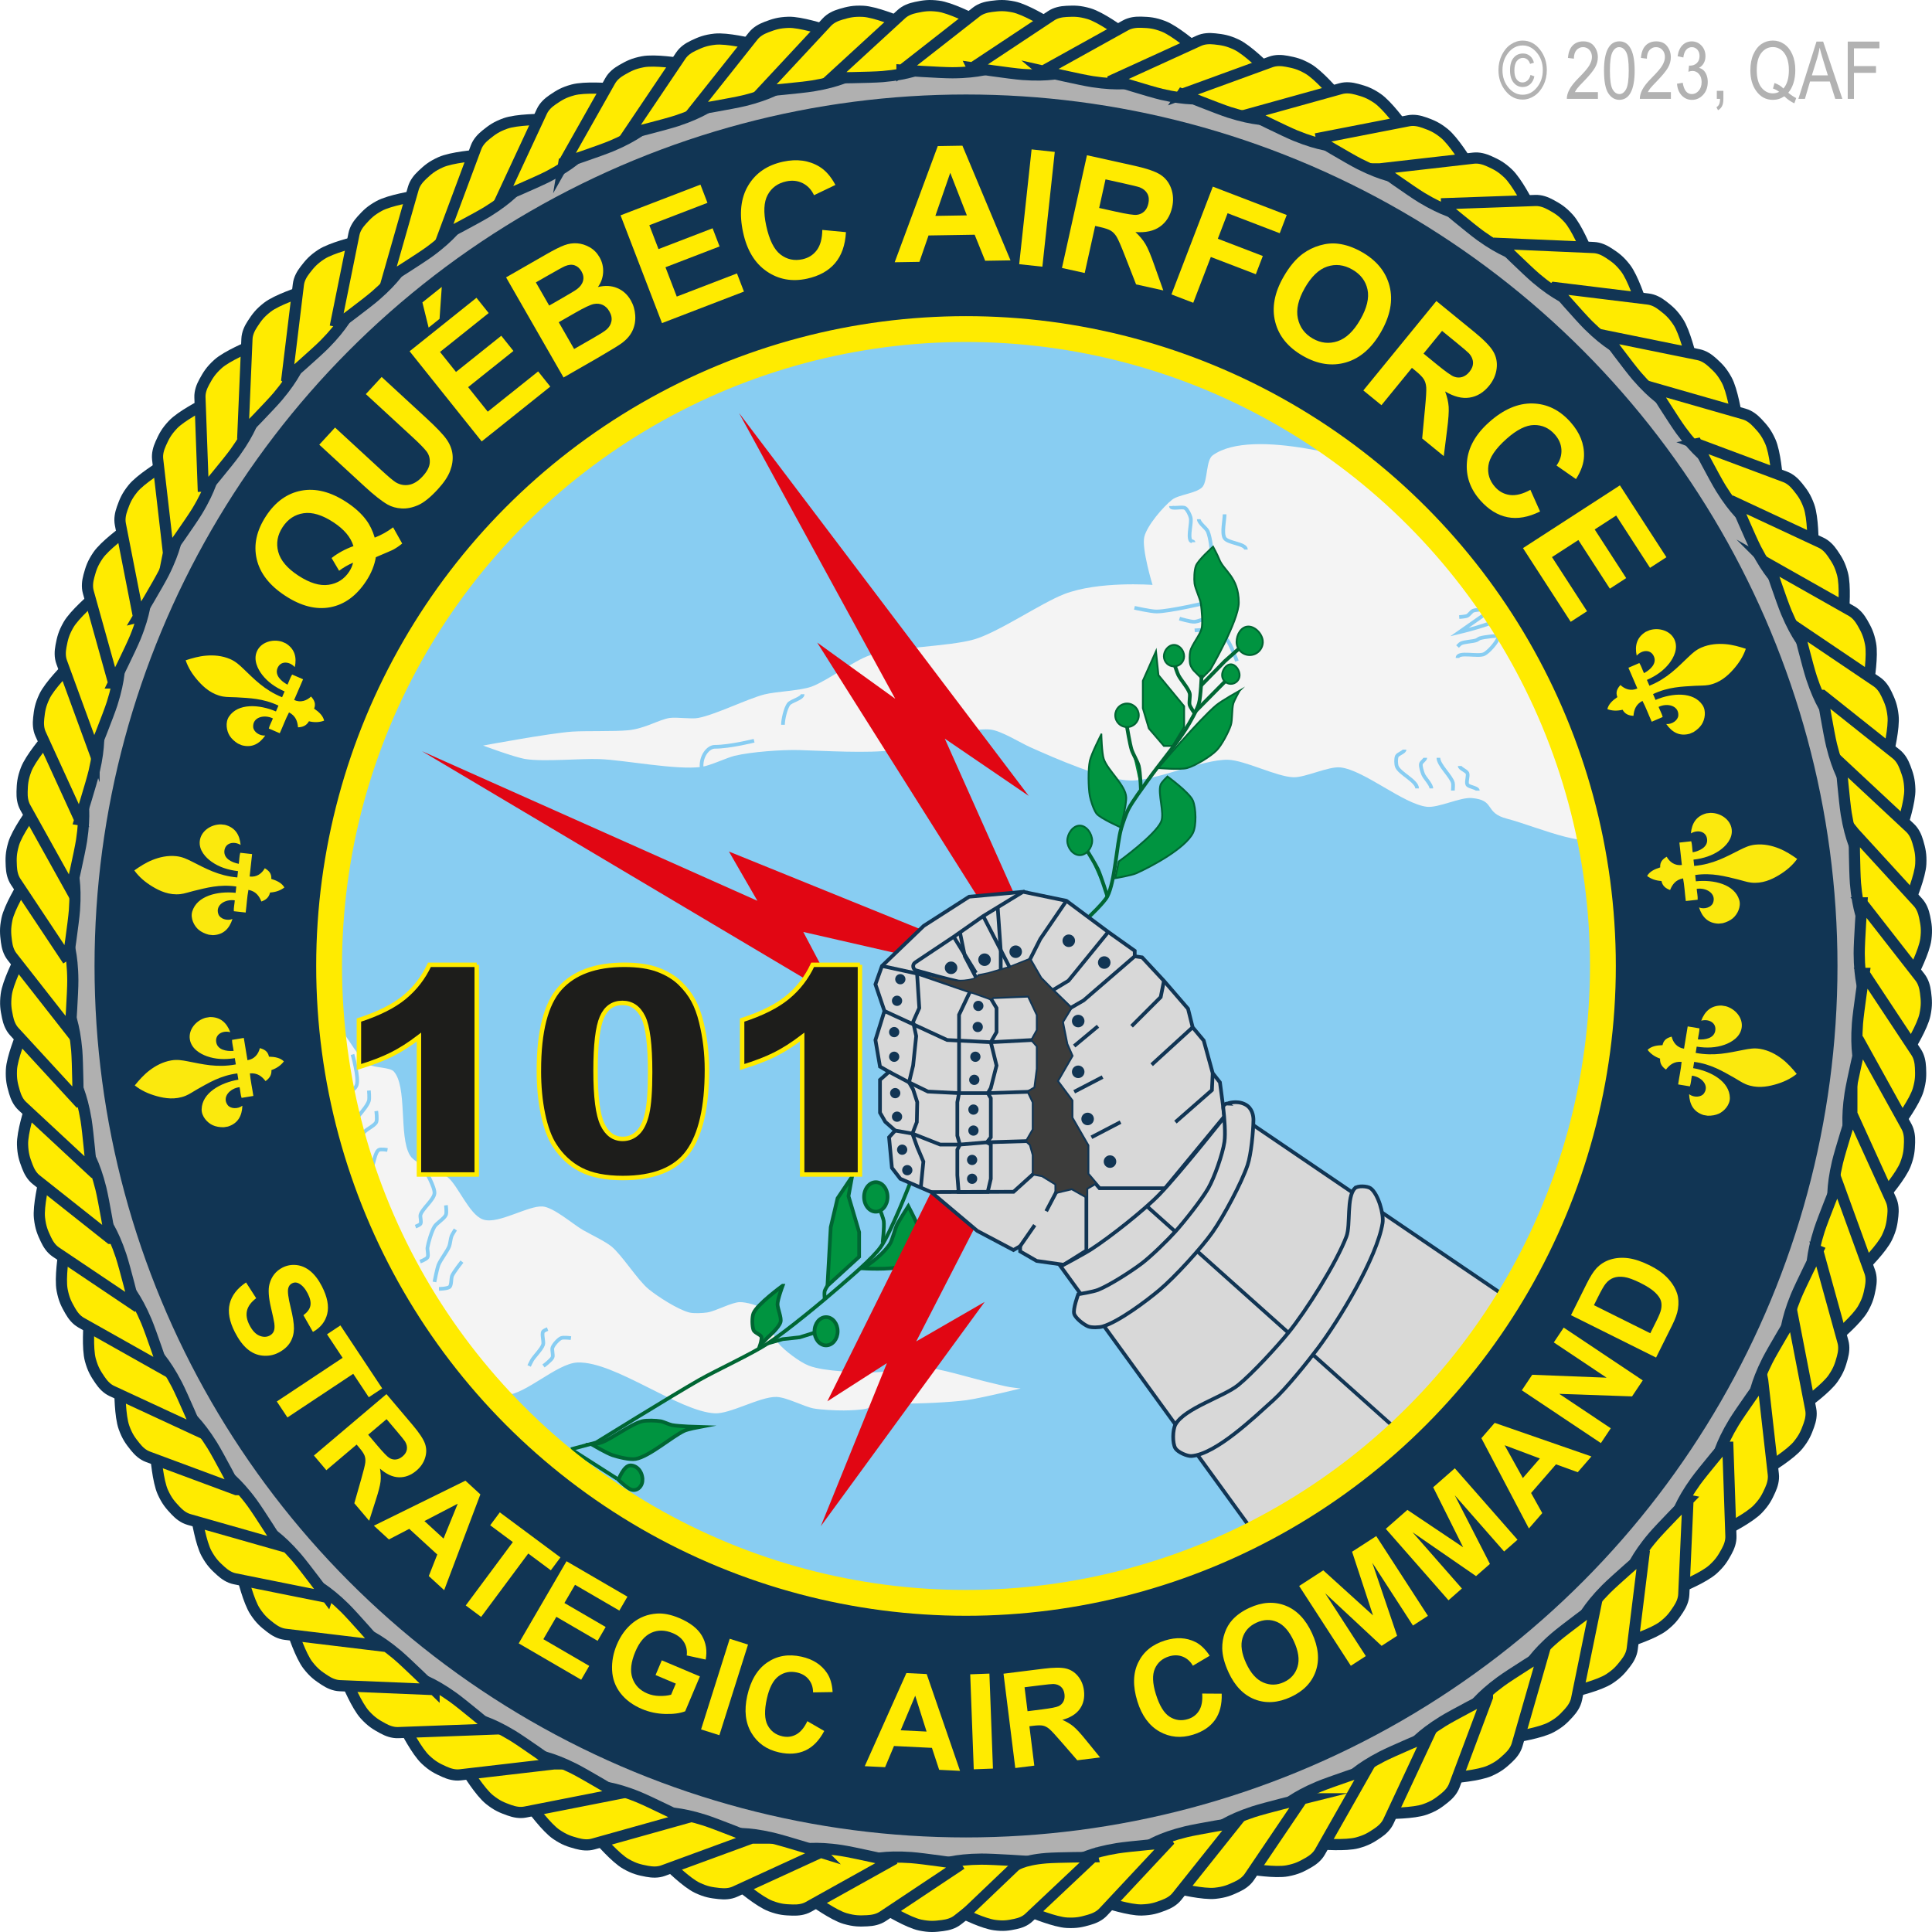 <?xml version="1.0" encoding="UTF-8"?><svg id="a" xmlns="http://www.w3.org/2000/svg" width="144.837" height="144.838" xmlns:xlink="http://www.w3.org/1999/xlink" viewBox="0 0 144.837 144.838"><defs><clipPath id="q"><rect x="119.988" y="46.699" width="11.402" height="8.399" transform="translate(-9.879 54.006) rotate(-23.359)" style="fill:none; stroke-width:0px;"/></clipPath><clipPath id="r"><rect x="119.988" y="46.699" width="11.402" height="8.399" transform="translate(-9.879 54.006) rotate(-23.359)" style="fill:none; stroke-width:0px;"/></clipPath><clipPath id="s"><rect x="120.028" y="46.739" width="11.324" height="8.321" transform="translate(-9.879 54.006) rotate(-23.359)" style="fill:none; stroke-width:0px;"/></clipPath><clipPath id="t"><rect x="120.028" y="46.739" width="11.324" height="8.321" transform="translate(-9.879 54.006) rotate(-23.359)" style="fill:none; stroke-width:0px;"/></clipPath><clipPath id="u"><rect x="123.407" y="60.829" width="11.402" height="8.399" transform="translate(-6.352 14.548) rotate(-6.295)" style="fill:none; stroke-width:0px;"/></clipPath><clipPath id="v"><rect x="123.407" y="60.829" width="11.402" height="8.399" transform="translate(-6.352 14.548) rotate(-6.295)" style="fill:none; stroke-width:0px;"/></clipPath><clipPath id="w"><rect x="123.446" y="60.868" width="11.324" height="8.321" transform="translate(-6.352 14.548) rotate(-6.295)" style="fill:none; stroke-width:0px;"/></clipPath><clipPath id="x"><rect x="123.446" y="60.868" width="11.324" height="8.321" transform="translate(-6.352 14.548) rotate(-6.295)" style="fill:none; stroke-width:0px;"/></clipPath><clipPath id="y"><rect x="124.908" y="73.905" width="8.399" height="11.402" transform="translate(29.585 194.066) rotate(-80.651)" style="fill:none; stroke-width:0px;"/></clipPath><clipPath id="z"><rect x="124.908" y="73.905" width="8.399" height="11.402" transform="translate(29.585 194.066) rotate(-80.651)" style="fill:none; stroke-width:0px;"/></clipPath><clipPath id="aa"><rect x="124.947" y="73.944" width="8.321" height="11.324" transform="translate(29.586 194.066) rotate(-80.651)" style="fill:none; stroke-width:0px;"/></clipPath><clipPath id="ab"><rect x="124.947" y="73.944" width="8.321" height="11.324" transform="translate(29.586 194.066) rotate(-80.651)" style="fill:none; stroke-width:0px;"/></clipPath><clipPath id="ad"><rect x="14.911" y="46.061" width="8.399" height="11.402" transform="translate(-35.986 48.783) rotate(-66.641)" style="fill:none; stroke-width:0px;"/></clipPath><clipPath id="ae"><rect x="14.911" y="46.061" width="8.399" height="11.402" transform="translate(-35.986 48.783) rotate(-66.641)" style="fill:none; stroke-width:0px;"/></clipPath><clipPath id="af"><rect x="14.95" y="46.1" width="8.321" height="11.324" transform="translate(-35.986 48.783) rotate(-66.641)" style="fill:none; stroke-width:0px;"/></clipPath><clipPath id="ag"><rect x="14.95" y="46.1" width="8.321" height="11.324" transform="translate(-35.986 48.783) rotate(-66.641)" style="fill:none; stroke-width:0px;"/></clipPath><clipPath id="ah"><rect x="11.493" y="60.19" width="8.399" height="11.402" transform="translate(-51.522 74.264) rotate(-83.705)" style="fill:none; stroke-width:0px;"/></clipPath><clipPath id="ai"><rect x="11.493" y="60.19" width="8.399" height="11.402" transform="translate(-51.522 74.264) rotate(-83.705)" style="fill:none; stroke-width:0px;"/></clipPath><clipPath id="aj"><rect x="11.532" y="60.229" width="8.321" height="11.324" transform="translate(-51.522 74.264) rotate(-83.705)" style="fill:none; stroke-width:0px;"/></clipPath><clipPath id="ak"><rect x="11.532" y="60.229" width="8.321" height="11.324" transform="translate(-51.522 74.264) rotate(-83.705)" style="fill:none; stroke-width:0px;"/></clipPath><clipPath id="al"><rect x="9.991" y="76.269" width="11.402" height="8.399" transform="translate(-12.864 3.618) rotate(-9.349)" style="fill:none; stroke-width:0px;"/></clipPath><clipPath id="am"><rect x="9.991" y="76.269" width="11.402" height="8.399" transform="translate(-12.864 3.618) rotate(-9.349)" style="fill:none; stroke-width:0px;"/></clipPath><clipPath id="an"><rect x="10.03" y="76.308" width="11.324" height="8.321" transform="translate(-12.864 3.618) rotate(-9.349)" style="fill:none; stroke-width:0px;"/></clipPath><clipPath id="ao"><rect x="10.03" y="76.308" width="11.324" height="8.321" transform="translate(-12.864 3.618) rotate(-9.349)" style="fill:none; stroke-width:0px;"/></clipPath></defs><g id="b"><circle id="c" cx="72.419" cy="72.416" r="67.821" style="fill:#113554; stroke:#b0b0b0; stroke-miterlimit:10; stroke-width:4.978px;"/><circle id="d" cx="72.419" cy="72.416" r="47.747" style="fill:#88cdf2; stroke-width:0px;"/><path d="M28.091,40.304c.492-.191.951-.448,1.379-.771l.681,1.214c-.211.178-.442.334-.695.47-.054.031-.479.215-1.279.553-.103.61-.342,1.204-.719,1.779-.729,1.114-1.627,1.771-2.694,1.974s-2.194-.084-3.38-.86c-1.183-.773-1.896-1.691-2.14-2.753-.244-1.062-.012-2.135.697-3.219.702-1.074,1.588-1.71,2.656-1.91,1.069-.199,2.193.087,3.376.861.626.409,1.119.856,1.479,1.341.276.369.489.809.639,1.321ZM26.497,40.94c-.099-.332-.273-.647-.524-.946-.252-.298-.58-.581-.985-.845-.836-.547-1.581-.771-2.236-.673-.654.099-1.177.446-1.566,1.042-.391.596-.499,1.215-.326,1.857.173.642.676,1.235,1.51,1.78.847.553,1.601.782,2.262.686.663-.096,1.18-.427,1.55-.993.138-.211.233-.433.287-.666-.388.169-.737.372-1.046.607l-.566-.956c.479-.373,1.026-.671,1.643-.894Z" style="fill:#ffeb00; stroke-width:0px;"/><path d="M23.934,33.338l1.184-1.286,3.448,3.176c.547.504.916.815,1.107.932.312.185.641.247.989.185.349-.062.688-.272,1.019-.631.336-.365.516-.708.537-1.031.021-.323-.06-.603-.241-.841-.183-.237-.526-.588-1.029-1.052l-3.522-3.244,1.185-1.286,3.344,3.081c.764.704,1.272,1.236,1.523,1.596.252.36.4.733.445,1.12s-.012.796-.172,1.227c-.159.432-.471.899-.935,1.403-.56.608-1.055,1.004-1.484,1.189s-.841.265-1.233.241-.738-.121-1.037-.29c-.442-.252-1.02-.706-1.731-1.362l-3.396-3.128Z" style="fill:#ffeb00; stroke-width:0px;"/><path d="M36.111,33.093l-5.404-6.761,5.013-4.007.915,1.144-3.648,2.916,1.198,1.499,3.395-2.713.91,1.139-3.395,2.713,1.471,1.84,3.777-3.019.91,1.139-5.142,4.11ZM32.132,24.559l-.466-1.888,1.452-1.161-.166,2.393-.82.656Z" style="fill:#ffeb00; stroke-width:0px;"/><path d="M37.941,20.793l3.001-1.723c.594-.341,1.051-.57,1.371-.688s.641-.165.961-.14c.32.024.633.124.937.296s.548.421.734.746c.202.352.292.729.271,1.131-.021.402-.151.77-.392,1.103.534-.129,1.016-.104,1.445.076.431.18.77.486,1.019.92.196.341.308.719.334,1.133.026.414-.043.796-.207,1.146s-.435.664-.812.939c-.237.172-.837.54-1.799,1.101l-2.556,1.467-4.309-7.506ZM40.174,21.172l.997,1.736.993-.57c.591-.339.953-.558,1.086-.658.242-.18.395-.386.458-.62.063-.233.025-.472-.114-.714-.133-.232-.306-.384-.517-.456-.211-.072-.452-.05-.723.064-.159.069-.597.309-1.31.718l-.871.5ZM41.888,24.157l1.152,2.007,1.403-.805c.546-.313.884-.528,1.013-.643.202-.17.328-.375.379-.615.05-.24,0-.493-.154-.76-.129-.225-.293-.385-.492-.479-.2-.094-.423-.118-.671-.071s-.717.268-1.406.664l-1.224.702Z" style="fill:#ffeb00; stroke-width:0px;"/><path d="M49.628,24.222l-3.107-8.079,5.99-2.303.525,1.366-4.358,1.677.688,1.791,4.056-1.56.523,1.361-4.056,1.56.846,2.199,4.514-1.736.523,1.361-6.145,2.363Z" style="fill:#ffeb00; stroke-width:0px;"/><path d="M61.648,17.237l1.77.167c-.054.979-.328,1.755-.821,2.331-.494.576-1.195.962-2.103,1.158-1.124.243-2.13.059-3.02-.553-.889-.611-1.478-1.583-1.765-2.914-.305-1.408-.177-2.581.382-3.517s1.431-1.532,2.615-1.788c1.035-.224,1.941-.1,2.721.373.463.278.863.735,1.202,1.371l-1.604.769c-.195-.417-.479-.718-.851-.903-.373-.186-.786-.229-1.239-.131-.628.136-1.088.471-1.381,1.005-.293.535-.331,1.306-.113,2.314.231,1.069.588,1.79,1.071,2.161.482.371,1.031.49,1.647.356.454-.098.813-.327,1.078-.686.265-.359.401-.864.409-1.514Z" style="fill:#ffeb00; stroke-width:0px;"/><path d="M75.756,19.519l-1.9.031-.788-1.954-3.459.056-.683,1.978-1.854.03,3.23-8.709,1.848-.03,3.605,8.598ZM72.483,16.147l-1.245-3.192-1.116,3.23,2.361-.039Z" style="fill:#ffeb00; stroke-width:0px;"/><path d="M76.407,19.805l.929-8.605,1.737.188-.929,8.605-1.737-.188Z" style="fill:#ffeb00; stroke-width:0px;"/><path d="M79.612,20.088l1.875-8.45,3.591.796c.902.201,1.542.422,1.918.665.375.243.643.585.803,1.028s.185.914.073,1.413c-.141.634-.442,1.117-.907,1.447-.464.331-1.079.467-1.845.41.321.297.573.601.757.912.183.311.405.84.666,1.587l.667,1.877-2.041-.453-.825-2.112c-.293-.754-.501-1.235-.624-1.441-.123-.207-.269-.362-.435-.466-.167-.104-.446-.198-.838-.286l-.346-.077-.783,3.528-1.706-.378ZM82.4,15.59l1.263.28c.818.181,1.337.26,1.556.236.219-.024.405-.108.558-.251.153-.144.258-.342.313-.596.063-.284.038-.531-.074-.739-.113-.208-.303-.367-.569-.474-.134-.05-.547-.151-1.239-.305l-1.331-.295-.476,2.144Z" style="fill:#ffeb00; stroke-width:0px;"/><path d="M87.821,22.073l3.101-8.081,5.54,2.126-.524,1.367-3.908-1.5-.733,1.913,3.373,1.294-.524,1.367-3.374-1.294-1.317,3.434-1.632-.626Z" style="fill:#ffeb00; stroke-width:0px;"/><path d="M96.224,20.751c.438-.765.92-1.342,1.446-1.73.39-.285.819-.494,1.289-.629.469-.135.922-.175,1.357-.12.582.07,1.178.279,1.79.629,1.106.634,1.795,1.484,2.066,2.551.271,1.067.057,2.212-.643,3.435-.694,1.212-1.567,1.973-2.619,2.28-1.051.308-2.128.146-3.231-.486-1.117-.639-1.811-1.488-2.079-2.547-.27-1.059-.062-2.186.623-3.382ZM97.815,21.595c-.487.851-.66,1.608-.519,2.271.142.664.515,1.169,1.12,1.515.604.346,1.225.412,1.862.199.637-.213,1.204-.756,1.703-1.627.493-.861.672-1.611.537-2.25s-.516-1.139-1.141-1.497-1.251-.432-1.879-.222c-.629.209-1.189.747-1.685,1.611Z" style="fill:#ffeb00; stroke-width:0px;"/><path d="M102.206,29.271l5.475-6.704,2.85,2.326c.716.585,1.188,1.07,1.414,1.456s.312.812.255,1.279-.246.899-.57,1.295c-.41.503-.897.797-1.461.884s-1.174-.068-1.832-.463c.153.41.241.794.266,1.154.023.36-.016.933-.118,1.718l-.249,1.977-1.619-1.322.212-2.258c.078-.805.109-1.328.092-1.568s-.077-.444-.18-.611c-.102-.167-.309-.378-.619-.632l-.274-.224-2.285,2.799-1.354-1.105ZM106.72,26.508l1.001.818c.649.53,1.077.834,1.284.911.206.077.409.086.61.026s.384-.19.548-.391c.185-.226.273-.457.266-.694-.007-.237-.105-.464-.295-.68-.098-.104-.42-.381-.969-.829l-1.057-.863-1.389,1.701Z" style="fill:#ffeb00; stroke-width:0px;"/><path d="M114.729,36.721l.726,1.623c-.879.434-1.689.578-2.434.431-.745-.146-1.426-.566-2.043-1.26-.765-.859-1.099-1.825-1.004-2.9.094-1.075.65-2.065,1.668-2.971,1.076-.958,2.159-1.423,3.249-1.397,1.09.025,2.037.491,2.844,1.397.704.791,1.042,1.641,1.014,2.551-.015.54-.215,1.114-.602,1.721l-1.459-1.017c.267-.375.39-.77.368-1.185-.022-.416-.188-.796-.496-1.144-.427-.479-.944-.715-1.555-.707-.609.007-1.299.354-2.069,1.04-.817.728-1.269,1.393-1.354,1.996-.085.603.082,1.139.5,1.61.31.347.685.547,1.128.601.443.053.949-.076,1.52-.389Z" style="fill:#ffeb00; stroke-width:0px;"/><path d="M114.175,41.09l7.265-4.704,3.487,5.387-1.229.796-2.538-3.92-1.61,1.043,2.361,3.647-1.224.792-2.361-3.647-1.978,1.28,2.628,4.059-1.224.792-3.578-5.525Z" style="fill:#ffeb00; stroke-width:0px;"/><path d="M18.445,96.14l.76,1.184c-.38.289-.609.599-.688.929-.078.329-.018.688.182,1.078.211.412.458.679.739.798.282.12.539.12.773,0,.149-.077.255-.187.314-.328.061-.142.073-.343.039-.602-.025-.177-.108-.565-.249-1.167-.182-.773-.22-1.362-.113-1.767.149-.567.475-.98.977-1.238.323-.165.672-.229,1.047-.189s.725.193,1.048.462c.324.27.611.647.86,1.135.407.796.54,1.484.397,2.066-.143.581-.499,1.03-1.071,1.35l-.713-1.252c.298-.222.472-.459.522-.713.051-.253-.017-.56-.202-.921-.19-.371-.416-.624-.677-.756-.168-.085-.333-.086-.498,0-.149.076-.246.206-.287.388-.053.23.007.695.179,1.394.173.698.257,1.236.253,1.616-.005.379-.1.723-.285,1.031-.187.308-.479.564-.881.771-.363.187-.755.26-1.176.221s-.803-.204-1.146-.494-.656-.71-.938-1.261c-.411-.802-.542-1.513-.392-2.133.15-.619.559-1.152,1.226-1.6Z" style="fill:#ffeb00; stroke-width:0px;"/><path d="M20.752,105.065l4.933-3.273-1.169-1.763,1.004-.666,3.132,4.719-1.005.666-1.166-1.758-4.933,3.273-.796-1.198Z" style="fill:#ffeb00; stroke-width:0px;"/><path d="M23.534,109.117l5.438-4.605,1.957,2.312c.492.581.801,1.045.927,1.391.125.346.13.704.014,1.074-.115.369-.334.69-.655.963-.408.346-.847.511-1.315.496-.47-.015-.94-.231-1.414-.65.062.354.076.68.042.975-.035.295-.153.752-.354,1.372l-.499,1.562-1.112-1.312.512-1.796c.184-.641.287-1.059.31-1.256.021-.197.004-.371-.054-.521-.058-.151-.193-.353-.407-.604l-.188-.223-2.27,1.922-.93-1.098ZM27.602,107.558l.688.812c.445.526.746.837.902.93.155.094.318.132.49.113.172-.018.339-.096.502-.234.184-.154.29-.329.319-.521.03-.193-.016-.392-.137-.595-.062-.099-.283-.371-.66-.816l-.726-.857-1.38,1.169Z" style="fill:#ffeb00; stroke-width:0px;"/><path d="M33.298,119.21l-1.153-1.058.636-1.614-2.1-1.924-1.527.795-1.125-1.031,6.862-3.376,1.121,1.028-2.714,7.18ZM33.251,115.343l1.063-2.613-2.496,1.299,1.433,1.314Z" style="fill:#ffeb00; stroke-width:0px;"/><path d="M34.915,120.357l3.531-4.751-1.697-1.261.72-.968,4.545,3.377-.72.968-1.692-1.259-3.532,4.752-1.154-.858Z" style="fill:#ffeb00; stroke-width:0px;"/><path d="M38.886,123.2l3.585-6.158,4.566,2.657-.606,1.042-3.323-1.934-.795,1.365,3.093,1.8-.604,1.037-3.092-1.8-.976,1.677,3.44,2.002-.604,1.038-4.685-2.727Z" style="fill:#ffeb00; stroke-width:0px;"/><path d="M49.145,125.576l.468-1.106,2.856,1.207-1.104,2.615c-.392.151-.894.218-1.507.199-.613-.018-1.19-.141-1.73-.369-.687-.29-1.224-.688-1.612-1.19-.39-.504-.599-1.078-.629-1.723s.088-1.281.354-1.911c.289-.684.688-1.23,1.2-1.641.511-.41,1.103-.641,1.774-.69.513-.04,1.083.072,1.71.337.814.345,1.379.784,1.693,1.319.313.536.408,1.133.285,1.791l-1.421-.31c.044-.362-.022-.689-.198-.984-.177-.294-.456-.522-.838-.684-.579-.245-1.117-.256-1.614-.033s-.898.695-1.203,1.418c-.329.779-.403,1.437-.222,1.973.182.535.553.922,1.114,1.159.277.117.579.181.904.189s.62-.021.886-.093l.353-.833-1.519-.641Z" style="fill:#ffeb00; stroke-width:0px;"/><path d="M52.557,129.65l2.148-6.795,1.372.435-2.148,6.794-1.372-.434Z" style="fill:#ffeb00; stroke-width:0px;"/><path d="M60.525,129.033l1.267.734c-.378.713-.85,1.2-1.417,1.461s-1.225.309-1.971.143c-.924-.205-1.613-.688-2.068-1.452-.455-.763-.561-1.691-.318-2.786.257-1.158.756-1.991,1.496-2.499.739-.508,1.597-.654,2.571-.438.851.189,1.486.594,1.906,1.215.251.367.393.848.428,1.439l-1.464.023c-.003-.379-.111-.701-.325-.968-.215-.268-.509-.441-.883-.524-.516-.114-.975-.022-1.378.276s-.697.863-.881,1.692c-.195.879-.176,1.541.058,1.984s.604.721,1.11.833c.373.083.721.036,1.042-.142s.598-.509.827-.992Z" style="fill:#ffeb00; stroke-width:0px;"/><path d="M71.97,132.756l-1.563-.077-.542-1.646-2.845-.14-.667,1.588-1.524-.075,3.121-6.981,1.521.074,2.5,7.258ZM69.462,129.81l-.851-2.688-1.091,2.594,1.941.095Z" style="fill:#ffeb00; stroke-width:0px;"/><path d="M73,132.64l-.265-7.121,1.438-.054.266,7.121-1.438.054Z" style="fill:#ffeb00; stroke-width:0px;"/><path d="M76.113,132.544l-.882-7.071,3.005-.375c.756-.095,1.312-.1,1.671-.015.358.084.661.275.907.575.246.299.396.657.447,1.075.066.53-.035.988-.304,1.373s-.708.66-1.317.828c.331.142.61.308.839.498.228.19.546.539.956,1.046l1.035,1.272-1.708.213-1.224-1.41c-.436-.504-.729-.819-.882-.945-.153-.127-.309-.207-.467-.241-.157-.034-.4-.03-.729.01l-.289.036.368,2.952-1.428.179ZM77.032,128.285l1.057-.132c.685-.086,1.108-.168,1.271-.247s.284-.195.363-.349c.079-.154.105-.337.078-.549-.029-.238-.117-.422-.262-.553-.146-.131-.336-.2-.572-.21-.118-.002-.467.033-1.045.105l-1.114.139.224,1.795Z" style="fill:#ffeb00; stroke-width:0px;"/><path d="M90.125,126.962l1.463.01c.026.807-.143,1.464-.506,1.972-.364.508-.911.875-1.642,1.101-.903.28-1.742.201-2.516-.235-.773-.438-1.325-1.191-1.657-2.263-.352-1.133-.331-2.104.06-2.912.391-.808,1.063-1.359,2.017-1.654.833-.258,1.585-.222,2.258.109.399.195.762.541,1.085,1.038l-1.26.746c-.19-.328-.444-.555-.763-.68s-.661-.131-1.026-.018c-.504.156-.857.464-1.06.923-.202.46-.178,1.096.074,1.906.267.86.61,1.426,1.033,1.695.423.269.882.327,1.377.174.365-.113.644-.327.835-.641s.267-.737.228-1.271Z" style="fill:#ffeb00; stroke-width:0px;"/><path d="M92.1,125.367c-.305-.659-.462-1.258-.472-1.796-.005-.397.06-.785.192-1.165.134-.379.322-.702.567-.969.324-.357.749-.657,1.275-.9.953-.44,1.853-.498,2.698-.171.845.327,1.512,1.017,1.998,2.069.482,1.045.576,1.993.281,2.845-.295.853-.917,1.498-1.867,1.938-.962.444-1.862.505-2.701.181-.839-.325-1.497-1.002-1.973-2.031ZM93.425,124.701c.339.732.765,1.209,1.277,1.431s1.03.212,1.551-.028c.521-.241.861-.626,1.021-1.155s.067-1.169-.279-1.919c-.343-.741-.761-1.22-1.255-1.434-.493-.215-1.009-.197-1.548.052-.538.248-.887.634-1.045,1.155-.159.521-.066,1.154.277,1.898Z" style="fill:#ffeb00; stroke-width:0px;"/><path d="M101.268,124.877l-3.873-5.981,1.808-1.171,3.728,3.378-1.569-4.774,1.812-1.173,3.873,5.98-1.122.727-3.049-4.709,1.861,5.478-1.162.753-4.232-3.942,3.049,4.709-1.122.727Z" style="fill:#ffeb00; stroke-width:0px;"/><path d="M108.59,119.968l-4.7-5.355,1.618-1.42,4.179,2.801-2.245-4.497,1.622-1.424,4.7,5.357-1.005.881-3.7-4.216,2.637,5.148-1.041.913-4.76-3.286,3.699,4.216-1.004.882Z" style="fill:#ffeb00; stroke-width:0px;"/><path d="M119.305,109.186l-1.026,1.182-1.63-.591-1.867,2.15.837,1.506-1.001,1.152-3.562-6.768.998-1.149,7.251,2.518ZM115.44,109.338l-2.641-.992,1.365,2.46,1.275-1.468Z" style="fill:#ffeb00; stroke-width:0px;"/><path d="M120.014,108.185l-5.926-3.958.778-1.164,5.577.218-3.958-2.644.743-1.111,5.925,3.958-.802,1.2-5.459-.191,3.864,2.581-.743,1.111Z" style="fill:#ffeb00; stroke-width:0px;"/><path d="M117.773,98.597l1.172-2.354c.265-.531.507-.915.727-1.153.296-.319.651-.543,1.066-.67.414-.126.859-.158,1.335-.095.478.064,1.015.245,1.612.542.525.262.945.553,1.26.872.385.391.647.806.787,1.244.106.332.126.718.059,1.158-.052.329-.196.731-.433,1.208l-1.207,2.424-6.378-3.177ZM119.494,97.847l4.224,2.104.479-.962c.179-.359.288-.63.326-.81.052-.234.05-.452-.006-.652-.057-.199-.206-.414-.448-.644s-.61-.467-1.104-.712-.894-.391-1.2-.435c-.307-.045-.573-.025-.799.058-.227.083-.426.231-.598.446-.13.16-.326.502-.587,1.027l-.288.579Z" style="fill:#ffeb00; stroke-width:0px;"/><g id="e"><path d="M77.356,139.563l-5.563,4.371c-.324.254-.722.368-1.13.42-.589.076-.965.109-1.676-.036-.892-.182-2.482-1.158-2.482-1.158l4.086-3.393s.962-.38,2.979-.393c.897-.006,3.787.188,3.787.188Z" style="fill:#ffeb00; stroke:#113554; stroke-miterlimit:10; stroke-width:.838px;"/><path d="M72.069,139.743l-5.889,3.921c-.343.228-.748.31-1.159.33-.593.029-.971.033-1.668-.167-.875-.251-2.384-1.35-2.384-1.35l4.339-3.061s.989-.304,3-.158c.895.065,3.761.485,3.761.485Z" style="fill:#ffeb00; stroke:#113554; stroke-miterlimit:10; stroke-width:.838px;"/><path d="M66.784,139.508l-6.179,3.446c-.36.201-.77.25-1.182.238-.594-.017-.97-.043-1.65-.298-.853-.319-2.27-1.533-2.27-1.533l4.566-2.711s1.01-.225,3.004.078c.887.135,3.711.779,3.711.779Z" style="fill:#ffeb00; stroke:#113554; stroke-miterlimit:10; stroke-width:.838px;"/><path d="M61.534,138.858l-6.43,2.951c-.374.172-.787.189-1.197.144-.591-.064-.964-.119-1.621-.426-.825-.385-2.143-1.706-2.143-1.706l4.765-2.344s1.024-.145,2.988.314c.874.204,3.639,1.068,3.639,1.068Z" style="fill:#ffeb00; stroke:#113554; stroke-miterlimit:10; stroke-width:.838px;"/><path d="M56.352,137.799l-6.642,2.437c-.387.142-.8.126-1.204.05-.584-.11-.952-.195-1.583-.552-.792-.449-2.002-1.869-2.002-1.869l4.934-1.963s1.032-.064,2.954.547c.855.272,3.543,1.35,3.543,1.35Z" style="fill:#ffeb00; stroke:#113554; stroke-miterlimit:10; stroke-width:.838px;"/><path d="M51.268,136.336l-6.813,1.908c-.397.111-.807.063-1.205-.045-.573-.156-.933-.269-1.535-.675-.755-.509-1.85-2.021-1.85-2.021l5.073-1.57s1.034.017,2.902.778c.831.338,3.427,1.624,3.427,1.624Z" style="fill:#ffeb00; stroke:#113554; stroke-miterlimit:10; stroke-width:.838px;"/><path d="M46.315,134.478l-6.942,1.367c-.404.08-.81,0-1.197-.139-.559-.2-.909-.341-1.477-.793-.712-.567-1.685-2.16-1.685-2.16l5.181-1.166s1.03.098,2.832,1.003c.802.403,3.288,1.888,3.288,1.888Z" style="fill:#ffeb00; stroke:#113554; stroke-miterlimit:10; stroke-width:.838px;"/><path d="M41.523,132.237l-7.028.818c-.409.048-.807-.064-1.183-.233-.542-.244-.88-.411-1.41-.907-.665-.621-1.51-2.285-1.51-2.285l5.256-.756s1.019.179,2.745,1.222c.768.464,3.13,2.141,3.13,2.141Z" style="fill:#ffeb00; stroke:#113554; stroke-miterlimit:10; stroke-width:.838px;"/><path d="M36.922,129.627l-7.07.263c-.411.015-.8-.127-1.161-.325-.521-.285-.845-.479-1.335-1.015-.615-.672-1.326-2.397-1.326-2.397l5.299-.341s1.002.258,2.64,1.434c.729.523,2.952,2.38,2.952,2.38Z" style="fill:#ffeb00; stroke:#113554; stroke-miterlimit:10; stroke-width:.838px;"/><path d="M32.54,126.663l-7.069-.292c-.411-.017-.787-.189-1.132-.415-.497-.325-.805-.544-1.251-1.116-.56-.718-1.134-2.494-1.134-2.494l5.31.076s.978.336,2.52,1.637c.686.579,2.756,2.604,2.756,2.604Z" style="fill:#ffeb00; stroke:#113554; stroke-miterlimit:10; stroke-width:.838px;"/><path d="M28.404,123.365l-7.024-.847c-.409-.049-.77-.251-1.096-.503-.47-.363-.759-.606-1.159-1.211-.502-.76-.935-2.575-.935-2.575l5.288.493s.949.412,2.383,1.83c.638.631,2.543,2.813,2.543,2.813Z" style="fill:#ffeb00; stroke:#113554; stroke-miterlimit:10; stroke-width:.838px;"/><path d="M24.54,119.752l-6.936-1.395c-.404-.081-.748-.31-1.053-.587-.44-.399-.709-.663-1.061-1.298-.441-.797-.73-2.64-.73-2.64l5.233.906s.914.485,2.232,2.011c.587.679,2.315,3.004,2.315,3.004Z" style="fill:#ffeb00; stroke:#113554; stroke-miterlimit:10; stroke-width:.838px;"/><path d="M20.972,115.847l-6.805-1.936c-.396-.113-.721-.368-1.004-.668-.407-.432-.655-.717-.956-1.378-.377-.829-.52-2.689-.52-2.689l5.145,1.314s.873.555,2.068,2.18c.531.723,2.072,3.176,2.072,3.176Z" style="fill:#ffeb00; stroke:#113554; stroke-miterlimit:10; stroke-width:.838px;"/><path d="M17.721,111.674l-6.632-2.464c-.386-.143-.69-.424-.948-.745-.372-.463-.597-.766-.844-1.448-.311-.856-.307-2.722-.307-2.722l5.026,1.714s.827.622,1.89,2.336c.473.762,1.816,3.329,1.816,3.329Z" style="fill:#ffeb00; stroke:#113554; stroke-miterlimit:10; stroke-width:.838px;"/><path d="M14.807,107.258l-6.418-2.977c-.374-.173-.655-.476-.887-.817-.335-.491-.535-.811-.728-1.51-.243-.878-.093-2.738-.093-2.738l4.876,2.104s.775.685,1.701,2.477c.412.797,1.549,3.461,1.549,3.461Z" style="fill:#ffeb00; stroke:#113554; stroke-miterlimit:10; stroke-width:.838px;"/><path d="M12.25,102.627l-6.165-3.472c-.359-.202-.615-.526-.82-.884-.295-.516-.47-.85-.607-1.563-.173-.894.122-2.737.122-2.737l4.696,2.48s.719.744,1.501,2.603c.348.827,1.273,3.572,1.273,3.572Z" style="fill:#ffeb00; stroke:#113554; stroke-miterlimit:10; stroke-width:.838px;"/><path d="M10.064,97.81l-5.873-3.945c-.342-.23-.572-.573-.748-.945-.254-.537-.401-.884-.483-1.606-.102-.905.337-2.719.337-2.719l4.487,2.841s.658.798,1.292,2.713c.282.852.988,3.661.988,3.661Z" style="fill:#ffeb00; stroke:#113554; stroke-miterlimit:10; stroke-width:.838px;"/><path d="M8.262,92.836l-5.545-4.394c-.323-.256-.525-.616-.671-1.001-.211-.556-.331-.913-.355-1.638-.031-.91.549-2.684.549-2.684l4.25,3.184s.594.847,1.075,2.806c.214.871.698,3.727.698,3.727Z" style="fill:#ffeb00; stroke:#113554; stroke-miterlimit:10; stroke-width:.838px;"/><path d="M6.857,87.736l-5.183-4.816c-.302-.28-.475-.656-.591-1.051-.166-.57-.258-.936-.226-1.661.041-.909.758-2.632.758-2.632l3.987,3.508s.525.891.852,2.881c.145.885.403,3.771.403,3.771Z" style="fill:#ffeb00; stroke:#113554; stroke-miterlimit:10; stroke-width:.838px;"/><path d="M5.857,82.542l-4.789-5.208c-.279-.303-.422-.691-.506-1.094-.121-.582-.184-.954-.094-1.674.112-.903.963-2.565.963-2.565l3.699,3.81s.454.93.623,2.939c.075.894.106,3.791.106,3.791Z" style="fill:#ffeb00; stroke:#113554; stroke-miterlimit:10; stroke-width:.838px;"/><path d="M5.267,77.285l-4.365-5.568c-.254-.324-.367-.722-.419-1.13-.075-.589-.108-.965.037-1.676.183-.892,1.161-2.481,1.161-2.481l3.388,4.089s.379.962.39,2.979c.005.897-.192,3.787-.192,3.787Z" style="fill:#ffeb00; stroke:#113554; stroke-miterlimit:10; stroke-width:.838px;"/><path d="M5.092,71.998l-3.915-5.893c-.228-.343-.309-.748-.329-1.16-.029-.593-.032-.971.169-1.668.252-.875,1.352-2.382,1.352-2.382l3.057,4.342s.303.989.155,3.001c-.066.895-.489,3.76-.489,3.76Z" style="fill:#ffeb00; stroke:#113554; stroke-miterlimit:10; stroke-width:.838px;"/><path d="M5.333,66.713l-3.44-6.182c-.2-.36-.249-.77-.237-1.182.018-.594.044-.97.299-1.65.32-.852,1.535-2.269,1.535-2.269l2.707,4.569s.224,1.01-.081,3.004c-.136.887-.783,3.71-.783,3.71Z" style="fill:#ffeb00; stroke:#113554; stroke-miterlimit:10; stroke-width:.838px;"/><path d="M5.988,61.464l-2.944-6.433c-.171-.374-.188-.788-.143-1.197.065-.591.12-.964.428-1.621.386-.825,1.708-2.141,1.708-2.141l2.339,4.767s.144,1.024-.317,2.988c-.205.873-1.072,3.637-1.072,3.637Z" style="fill:#ffeb00; stroke:#113554; stroke-miterlimit:10; stroke-width:.838px;"/><path d="M7.053,56.282l-2.43-6.645c-.141-.387-.126-.8-.049-1.205.111-.584.196-.951.554-1.582.449-.792,1.871-2.001,1.871-2.001l1.958,4.936s.063,1.032-.55,2.954c-.273.855-1.354,3.542-1.354,3.542Z" style="fill:#ffeb00; stroke:#113554; stroke-miterlimit:10; stroke-width:.838px;"/><path d="M8.521,51.2l-1.901-6.815c-.111-.397-.062-.807.046-1.205.156-.573.27-.933.676-1.534.51-.754,2.023-1.847,2.023-1.847l1.564,5.075s-.018,1.034-.781,2.901c-.339.831-1.628,3.425-1.628,3.425Z" style="fill:#ffeb00; stroke:#113554; stroke-miterlimit:10; stroke-width:.838px;"/><path d="M10.384,46.249l-1.36-6.943c-.079-.404.001-.81.14-1.197.201-.559.342-.909.795-1.476.568-.712,2.161-1.683,2.161-1.683l1.161,5.182s-.099,1.03-1.006,2.831c-.403.801-1.892,3.286-1.892,3.286Z" style="fill:#ffeb00; stroke:#113554; stroke-miterlimit:10; stroke-width:.838px;"/><path d="M12.63,41.459l-.811-7.028c-.047-.409.065-.807.234-1.183.244-.542.412-.879.908-1.409.622-.665,2.287-1.508,2.287-1.508l.751,5.257s-.18,1.019-1.225,2.744c-.465.767-2.144,3.128-2.144,3.128Z" style="fill:#ffeb00; stroke:#113554; stroke-miterlimit:10; stroke-width:.838px;"/><path d="M15.245,36.861l-.256-7.07c-.015-.412.128-.8.326-1.161.286-.521.48-.844,1.016-1.334.672-.614,2.398-1.324,2.398-1.324l.336,5.3s-.259,1.001-1.437,2.639c-.524.728-2.383,2.95-2.383,2.95Z" style="fill:#ffeb00; stroke:#113554; stroke-miterlimit:10; stroke-width:.838px;"/><path d="M18.213,32.482l.3-7.069c.017-.411.19-.787.416-1.131.326-.497.545-.804,1.118-1.25.718-.559,2.495-1.132,2.495-1.132l-.081,5.31s-.337.978-1.639,2.518c-.579.685-2.607,2.754-2.607,2.754Z" style="fill:#ffeb00; stroke:#113554; stroke-miterlimit:10; stroke-width:.838px;"/><path d="M21.515,28.35l.854-7.023c.05-.409.251-.77.504-1.095.364-.47.606-.759,1.212-1.158.76-.501,2.576-.932,2.576-.932l-.498,5.287s-.413.949-1.832,2.381c-.631.637-2.815,2.541-2.815,2.541Z" style="fill:#ffeb00; stroke:#113554; stroke-miterlimit:10; stroke-width:.838px;"/><path d="M25.132,24.489l1.402-6.935c.082-.404.311-.748.588-1.052.4-.44.664-.709,1.299-1.059.797-.44,2.641-.727,2.641-.727l-.912,5.232s-.486.913-2.013,2.23c-.679.586-3.006,2.312-3.006,2.312Z" style="fill:#ffeb00; stroke:#113554; stroke-miterlimit:10; stroke-width:.838px;"/><path d="M29.041,20.925l1.943-6.803c.113-.396.369-.721.669-1.003.433-.407.718-.654,1.379-.954.829-.376,2.69-.518,2.69-.518l-1.32,5.144s-.556.872-2.182,2.065c-.723.531-3.178,2.069-3.178,2.069Z" style="fill:#ffeb00; stroke:#113554; stroke-miterlimit:10; stroke-width:.838px;"/><path d="M33.217,17.678l2.471-6.63c.144-.386.424-.69.746-.947.464-.372.767-.596,1.449-.843.856-.31,2.722-.305,2.722-.305l-1.719,5.024s-.623.826-2.338,1.888c-.763.472-3.331,1.813-3.331,1.813Z" style="fill:#ffeb00; stroke:#113554; stroke-miterlimit:10; stroke-width:.838px;"/><path d="M37.636,14.769l2.984-6.415c.174-.373.477-.654.818-.886.491-.334.811-.534,1.511-.727.878-.242,2.738-.09,2.738-.09l-2.108,4.874s-.686.774-2.479,1.698c-.798.411-3.463,1.546-3.463,1.546Z" style="fill:#ffeb00; stroke:#113554; stroke-miterlimit:10; stroke-width:.838px;"/><path d="M42.269,12.216l3.478-6.161c.202-.359.527-.615.885-.819.516-.295.851-.469,1.563-.606.894-.172,2.736.125,2.736.125l-2.485,4.693s-.744.718-2.604,1.498c-.827.347-3.573,1.269-3.573,1.269Z" style="fill:#ffeb00; stroke:#113554; stroke-miterlimit:10; stroke-width:.838px;"/><path d="M47.088,10.035l3.951-5.869c.23-.342.574-.572.946-.747.538-.253.885-.4,1.606-.481.905-.101,2.718.34,2.718.34l-2.845,4.484s-.798.658-2.714,1.289c-.852.281-3.662.984-3.662.984Z" style="fill:#ffeb00; stroke:#113554; stroke-miterlimit:10; stroke-width:.838px;"/><path d="M52.064,8.239l4.4-5.541c.256-.322.617-.525,1.002-.67.556-.21.914-.33,1.639-.354.91-.03,2.683.552,2.683.552l-3.189,4.247s-.848.593-2.807,1.072c-.871.213-3.728.694-3.728.694Z" style="fill:#ffeb00; stroke:#113554; stroke-miterlimit:10; stroke-width:.838px;"/><path d="M57.166,6.839l4.821-5.178c.281-.301.656-.475,1.051-.59.571-.166.937-.257,1.662-.224.909.042,2.632.761,2.632.761l-3.512,3.983s-.892.524-2.882.849c-.885.144-3.771.399-3.771.399Z" style="fill:#ffeb00; stroke:#113554; stroke-miterlimit:10; stroke-width:.838px;"/><path d="M62.361,5.844l5.213-4.784c.303-.278.691-.422,1.095-.505.582-.121.954-.183,1.674-.093.903.113,2.564.965,2.564.965l-3.814,3.695s-.93.453-2.94.62c-.894.074-3.791.102-3.791.102Z" style="fill:#ffeb00; stroke:#113554; stroke-miterlimit:10; stroke-width:.838px;"/><path d="M67.619,5.26l5.572-4.36c.324-.254.722-.366,1.131-.418.589-.074.965-.107,1.676.039.892.183,2.48,1.163,2.48,1.163l-4.092,3.384s-.963.378-2.98.387c-.897.004-3.787-.196-3.787-.196Z" style="fill:#ffeb00; stroke:#113554; stroke-miterlimit:10; stroke-width:.838px;"/><path d="M72.906,5.09l5.897-3.909c.343-.228.749-.308,1.16-.328.593-.028.971-.031,1.668.17.875.253,2.381,1.355,2.381,1.355l-4.345,3.052s-.989.302-3.001.152c-.895-.067-3.76-.493-3.76-.493Z" style="fill:#ffeb00; stroke:#113554; stroke-miterlimit:10; stroke-width:.838px;"/><path d="M78.19,5.336l6.186-3.434c.36-.2.771-.249,1.182-.236.594.019.97.045,1.649.301.852.321,2.267,1.537,2.267,1.537l-4.572,2.702s-1.01.223-3.003-.084c-.887-.137-3.71-.787-3.71-.787Z" style="fill:#ffeb00; stroke:#113554; stroke-miterlimit:10; stroke-width:.838px;"/><path d="M83.439,5.996l6.436-2.938c.375-.171.788-.187,1.197-.142.591.065.964.121,1.621.429.824.387,2.14,1.711,2.14,1.711l-4.77,2.335s-1.024.143-2.988-.32c-.873-.206-3.636-1.075-3.636-1.075Z" style="fill:#ffeb00; stroke:#113554; stroke-miterlimit:10; stroke-width:.838px;"/><path d="M88.62,7.067l6.647-2.423c.387-.141.8-.125,1.205-.048.584.111.951.197,1.582.555.791.45,1.999,1.873,1.999,1.873l-4.938,1.953s-1.033.062-2.953-.553c-.854-.274-3.541-1.358-3.541-1.358Z" style="fill:#ffeb00; stroke:#113554; stroke-miterlimit:10; stroke-width:.838px;"/><path d="M93.7,8.54l6.817-1.894c.397-.11.807-.062,1.205.047.573.157.933.271,1.533.678.753.511,1.845,2.024,1.845,2.024l-5.076,1.559s-1.034-.019-2.901-.783c-.83-.34-3.423-1.631-3.423-1.631Z" style="fill:#ffeb00; stroke:#113554; stroke-miterlimit:10; stroke-width:.838px;"/><path d="M98.649,10.408l6.944-1.353c.404-.079.81.002,1.197.142.559.201.909.343,1.475.796.711.569,1.681,2.163,1.681,2.163l-5.183,1.156s-1.03-.1-2.83-1.009c-.801-.404-3.285-1.895-3.285-1.895Z" style="fill:#ffeb00; stroke:#113554; stroke-miterlimit:10; stroke-width:.838px;"/><path d="M103.437,12.659l7.029-.803c.409-.047.807.066,1.182.235.541.245.879.413,1.408.91.664.623,1.506,2.288,1.506,2.288l-5.258.745s-1.018-.181-2.742-1.228c-.767-.466-3.126-2.147-3.126-2.147Z" style="fill:#ffeb00; stroke:#113554; stroke-miterlimit:10; stroke-width:.838px;"/><path d="M108.032,15.278l7.071-.249c.412-.014.799.129,1.16.327.521.286.844.481,1.333,1.017.613.673,1.321,2.4,1.321,2.4l-5.3.33s-1.001-.26-2.637-1.439c-.728-.525-2.947-2.386-2.947-2.386Z" style="fill:#ffeb00; stroke:#113554; stroke-miterlimit:10; stroke-width:.838px;"/><path d="M112.408,18.251l7.068.307c.411.018.787.191,1.131.417.496.326.803.546,1.249,1.119.559.719,1.129,2.496,1.129,2.496l-5.31-.087s-.978-.338-2.516-1.642c-.684-.58-2.751-2.61-2.751-2.61Z" style="fill:#ffeb00; stroke:#113554; stroke-miterlimit:10; stroke-width:.838px;"/><path d="M116.538,21.558l7.022.861c.409.05.77.252,1.095.505.469.364.758.607,1.157,1.213.5.761.93,2.577.93,2.577l-5.287-.503s-.948-.414-2.38-1.834c-.637-.632-2.538-2.818-2.538-2.818Z" style="fill:#ffeb00; stroke:#113554; stroke-miterlimit:10; stroke-width:.838px;"/><path d="M120.394,25.178l6.933,1.41c.404.082.747.312,1.052.589.439.4.708.665,1.058,1.3.439.797.724,2.642.724,2.642l-5.231-.917s-.913-.487-2.228-2.016c-.585-.68-2.309-3.008-2.309-3.008Z" style="fill:#ffeb00; stroke:#113554; stroke-miterlimit:10; stroke-width:.838px;"/><path d="M123.955,29.091l6.801,1.95c.396.113.721.37,1.002.67.406.433.654.718.953,1.38.375.829.515,2.691.515,2.691l-5.143-1.325s-.872-.557-2.063-2.184c-.53-.724-2.065-3.18-2.065-3.18Z" style="fill:#ffeb00; stroke:#113554; stroke-miterlimit:10; stroke-width:.838px;"/><path d="M127.197,33.271l6.627,2.477c.386.144.689.425.947.747.371.464.595.767.842,1.45.309.856.302,2.723.302,2.723l-5.023-1.724s-.825-.624-1.885-2.34c-.471-.763-1.809-3.333-1.809-3.333Z" style="fill:#ffeb00; stroke:#113554; stroke-miterlimit:10; stroke-width:.838px;"/><path d="M130.101,37.692l6.412,2.99c.373.174.654.478.885.819.334.492.533.812.725,1.512.241.878.087,2.738.087,2.738l-4.872-2.113s-.774-.687-1.696-2.48c-.41-.798-1.542-3.464-1.542-3.464Z" style="fill:#ffeb00; stroke:#113554; stroke-miterlimit:10; stroke-width:.838px;"/><path d="M132.65,42.328l6.158,3.484c.358.203.614.528.818.886.294.516.468.851.604,1.564.171.894-.128,2.736-.128,2.736l-4.691-2.489s-.717-.745-1.496-2.606c-.346-.828-1.265-3.575-1.265-3.575Z" style="fill:#ffeb00; stroke:#113554; stroke-miterlimit:10; stroke-width:.838px;"/><path d="M134.826,47.149l5.865,3.957c.341.23.571.574.746.947.253.538.4.885.48,1.607.1.905-.342,2.718-.342,2.718l-4.481-2.85s-.657-.799-1.287-2.715c-.28-.852-.981-3.663-.981-3.663Z" style="fill:#ffeb00; stroke:#113554; stroke-miterlimit:10; stroke-width:.838px;"/><path d="M136.617,52.127l5.536,4.405c.322.256.524.617.669,1.003.21.556.329.914.352,1.639.029.91-.555,2.683-.555,2.683l-4.243-3.193s-.592-.848-1.069-2.808c-.212-.872-.69-3.729-.69-3.729Z" style="fill:#ffeb00; stroke:#113554; stroke-miterlimit:10; stroke-width:.838px;"/><path d="M138.012,57.23l5.173,4.826c.301.281.474.657.589,1.052.165.571.256.937.222,1.662-.043.909-.764,2.631-.764,2.631l-3.979-3.516s-.524-.892-.846-2.883c-.143-.886-.395-3.771-.395-3.771Z" style="fill:#ffeb00; stroke:#113554; stroke-miterlimit:10; stroke-width:.838px;"/><path d="M139.002,62.426l4.778,5.217c.278.304.421.692.504,1.095.12.582.182.954.091,1.674-.114.903-.968,2.563-.968,2.563l-3.691-3.818s-.452-.93-.617-2.941c-.073-.894-.098-3.791-.098-3.791Z" style="fill:#ffeb00; stroke:#113554; stroke-miterlimit:10; stroke-width:.838px;"/><path d="M139.58,67.685l4.354,5.577c.253.325.365.723.417,1.131.074.59.106.965-.041,1.676-.184.892-1.166,2.479-1.166,2.479l-3.38-4.096s-.377-.963-.384-2.98c-.003-.897.2-3.787.2-3.787Z" style="fill:#ffeb00; stroke:#113554; stroke-miterlimit:10; stroke-width:.838px;"/><path d="M139.745,72.972l3.903,5.901c.227.343.308.749.326,1.16.027.593.03.971-.172,1.668-.254.874-1.357,2.38-1.357,2.38l-3.048-4.349s-.301-.99-.149-3.001c.068-.895.497-3.759.497-3.759Z" style="fill:#ffeb00; stroke:#113554; stroke-miterlimit:10; stroke-width:.838px;"/><path d="M139.493,78.256l3.427,6.189c.199.36.248.771.234,1.183-.019.594-.046.97-.303,1.649-.322.852-1.54,2.266-1.54,2.266l-2.697-4.574s-.222-1.01.087-3.003c.138-.887.79-3.709.79-3.709Z" style="fill:#ffeb00; stroke:#113554; stroke-miterlimit:10; stroke-width:.838px;"/><path d="M138.828,83.504l2.931,6.439c.171.375.186.788.141,1.197-.066.59-.122.964-.431,1.62-.388.824-1.713,2.138-1.713,2.138l-2.33-4.772s-.142-1.025.323-2.987c.207-.873,1.079-3.635,1.079-3.635Z" style="fill:#ffeb00; stroke:#113554; stroke-miterlimit:10; stroke-width:.838px;"/><path d="M137.752,88.684l2.416,6.65c.141.387.124.8.046,1.205-.112.583-.197.951-.557,1.581-.451.791-1.875,1.997-1.875,1.997l-1.948-4.94s-.061-1.033.556-2.953c.275-.854,1.361-3.539,1.361-3.539Z" style="fill:#ffeb00; stroke:#113554; stroke-miterlimit:10; stroke-width:.838px;"/><path d="M136.273,93.763l1.887,6.819c.11.397.061.807-.048,1.205-.157.573-.272.933-.679,1.533-.512.753-2.026,1.843-2.026,1.843l-1.554-5.078s.02-1.034.786-2.9c.341-.83,1.635-3.422,1.635-3.422Z" style="fill:#ffeb00; stroke:#113554; stroke-miterlimit:10; stroke-width:.838px;"/><path d="M134.4,98.71l1.346,6.946c.078.404-.003.81-.143,1.197-.202.559-.344.908-.798,1.475-.569.71-2.165,1.679-2.165,1.679l-1.151-5.184s.101-1.029,1.012-2.829c.405-.801,1.898-3.283,1.898-3.283Z" style="fill:#ffeb00; stroke:#113554; stroke-miterlimit:10; stroke-width:.838px;"/><path d="M132.145,103.495l.796,7.03c.046.409-.066.807-.236,1.182-.245.541-.414.879-.911,1.407-.623.664-2.29,1.503-2.29,1.503l-.74-5.259s.182-1.018,1.231-2.741c.467-.766,2.15-3.123,2.15-3.123Z" style="fill:#ffeb00; stroke:#113554; stroke-miterlimit:10; stroke-width:.838px;"/><path d="M129.52,108.088l.242,7.071c.014.412-.129.799-.328,1.16-.287.52-.482.843-1.019,1.332-.673.613-2.401,1.319-2.401,1.319l-.325-5.3s.261-1.001,1.442-2.636c.525-.727,2.389-2.945,2.389-2.945Z" style="fill:#ffeb00; stroke:#113554; stroke-miterlimit:10; stroke-width:.838px;"/><path d="M126.543,112.461l-.314,7.068c-.018.411-.192.787-.418,1.131-.327.496-.547.803-1.12,1.248-.719.558-2.497,1.126-2.497,1.126l.092-5.31s.339-.977,1.645-2.515c.581-.684,2.613-2.748,2.613-2.748Z" style="fill:#ffeb00; stroke:#113554; stroke-miterlimit:10; stroke-width:.838px;"/><path d="M123.232,116.587l-.868,7.022c-.051.409-.253.769-.506,1.094-.365.469-.608.757-1.215,1.156-.761.5-2.578.927-2.578.927l.509-5.286s.415-.948,1.837-2.378c.633-.636,2.82-2.535,2.82-2.535Z" style="fill:#ffeb00; stroke:#113554; stroke-miterlimit:10; stroke-width:.838px;"/><path d="M119.608,120.44l-1.417,6.932c-.082.403-.313.747-.59,1.051-.401.439-.666.707-1.302,1.057-.798.438-2.643.722-2.643.722l.922-5.23s.488-.912,2.018-2.226c.681-.584,3.011-2.306,3.011-2.306Z" style="fill:#ffeb00; stroke:#113554; stroke-miterlimit:10; stroke-width:.838px;"/><path d="M115.692,123.996l-1.956,6.799c-.114.396-.37.72-.671,1.002-.434.406-.719.653-1.38.951-.83.374-2.691.512-2.691.512l1.33-5.141s.558-.871,2.186-2.061c.724-.529,3.182-2.062,3.182-2.062Z" style="fill:#ffeb00; stroke:#113554; stroke-miterlimit:10; stroke-width:.838px;"/><path d="M111.509,127.234l-2.484,6.625c-.145.386-.426.689-.748.946-.464.371-.768.595-1.451.84-.857.308-2.723.299-2.723.299l1.73-5.021s.624-.825,2.342-1.883c.764-.471,3.334-1.806,3.334-1.806Z" style="fill:#ffeb00; stroke:#113554; stroke-miterlimit:10; stroke-width:.838px;"/><path d="M107.084,130.134l-2.997,6.409c-.174.373-.478.653-.819.884-.492.333-.812.532-1.512.724-.878.24-2.738.084-2.738.084l2.118-4.87s.687-.773,2.482-1.693c.798-.409,3.466-1.538,3.466-1.538Z" style="fill:#ffeb00; stroke:#113554; stroke-miterlimit:10; stroke-width:.838px;"/><path d="M102.446,132.678l-3.491,6.154c-.203.358-.528.614-.886.817-.517.293-.852.467-1.565.603-.894.17-2.736-.131-2.736-.131l2.494-4.688s.746-.717,2.607-1.493c.828-.345,3.576-1.262,3.576-1.262Z" style="fill:#ffeb00; stroke:#113554; stroke-miterlimit:10; stroke-width:.838px;"/><path d="M97.622,134.849l-3.963,5.861c-.231.341-.575.57-.948.745-.538.252-.886.399-1.607.478-.905.099-2.717-.345-2.717-.345l2.855-4.478s.8-.656,2.717-1.284c.853-.279,3.664-.977,3.664-.977Z" style="fill:#ffeb00; stroke:#113554; stroke-miterlimit:10; stroke-width:.838px;"/><path d="M92.643,136.635l-4.411,5.532c-.257.322-.618.523-1.003.668-.556.209-.914.328-1.64.35-.91.028-2.682-.557-2.682-.557l3.197-4.24s.849-.591,2.809-1.067c.872-.211,3.729-.686,3.729-.686Z" style="fill:#ffeb00; stroke:#113554; stroke-miterlimit:10; stroke-width:.838px;"/><path d="M87.538,138.168l-4.832,5.168c-.281.301-.657.473-1.053.587-.571.165-.937.255-1.662.22-.909-.043-2.63-.766-2.63-.766l3.52-3.976s.893-.523,2.884-.843c.886-.142,3.772-.391,3.772-.391Z" style="fill:#ffeb00; stroke:#113554; stroke-miterlimit:10; stroke-width:.787px;"/><path d="M81.947,139.22l-4.82,4.54c-.281.264-.639.399-1.012.477-.538.113-.882.17-1.548.082-.836-.111-2.243-.802-2.243-.802l3.78-3.606s.478-.458,2.337-.609c.827-.067,3.506-.081,3.506-.081Z" style="fill:#ffeb00; stroke:#113554; stroke-miterlimit:10; stroke-width:.787px;"/></g><g id="f"><path id="g" d="M36.217,55.893s4.992-.93,6.678-1.045c1.048-.071,3.154,0,4.199-.102,1.281-.126,2.31-.805,3.114-.922.527-.076,1.607.098,2.13,0,1.293-.242,3.684-1.432,4.957-1.762.875-.226,2.718-.277,3.564-.594,1.152-.431,3.166-1.945,4.332-2.335,1.879-.629,5.931-.649,7.835-1.198,1.812-.522,4.982-2.704,6.739-3.39,2.571-1.004,6.637-.696,6.637-.696,0,0-.829-2.716-.615-3.605.205-.846,1.405-2.248,2.089-2.786.491-.386,1.919-.484,2.294-.983.368-.489.244-1.973.737-2.335,3.007-2.204,11.682.606,11.682.606,0,0,3.429,2.719,6.346,6.418,1.812,2.298,7.602,10.297,10.676,20.928.609,2.105-4.487-.167-6.611-.708-1.783-.454-.842-1.402-2.675-1.557-.853-.072-2.51.756-3.359.655-1.766-.208-4.705-2.753-6.473-2.95-.894-.099-2.624.762-3.523.737-1.271-.035-3.645-1.279-4.916-1.311-1.864-.047-5.428,1.588-7.292,1.557-1.983-.033-5.716-1.692-7.528-2.499-.745-.332-2.17-1.235-2.98-1.321-1.865-.198-5.49,1.25-7.343,1.536-1.731.267-5.255.049-7.005,0-1.276-.036-3.594.131-4.835.43-.588.142-1.83.741-2.477.83-1.9.261-5.734-.511-7.651-.584-1.382-.053-4.164.212-5.531,0-.828-.128-3.195-1.014-3.195-1.014Z" style="fill:#f4f4f4; stroke-width:0px;"/><path d="M87.78,37.941c0,.272.85.002,1.075.154.165.112.348.499.399.692.112.419-.217,1.36,0,1.735.031.055.218.063.218.126" style="fill:none; stroke:#88cdf2; stroke-miterlimit:10; stroke-width:.277px;"/><path d="M89.87,38.924c0,.286.565.658.676.922.184.438.307,1.399.307,1.874" style="fill:none; stroke:#88cdf2; stroke-miterlimit:10; stroke-width:.277px;"/><path d="M91.805,38.556c0,.446-.228,1.4,0,1.782.233.389,1.598.407,1.598.86" style="fill:none; stroke:#88cdf2; stroke-miterlimit:10; stroke-width:.277px;"/><path d="M85.046,45.566s1.239.279,1.659.277c.967-.005,3.81-.676,3.81-.676" style="fill:none; stroke:#88cdf2; stroke-miterlimit:10; stroke-width:.277px;"/><path d="M88.423,46.374s.85.262,1.14.236c.511-.046,1.905-.768,1.905-.768" style="fill:none; stroke:#88cdf2; stroke-miterlimit:10; stroke-width:.277px;"/><path d="M89.563,47.256s.909-.076,1.198,0c.333.087.964.424,1.198.676.306.33.768,1.628.768,1.628" style="fill:none; stroke:#88cdf2; stroke-miterlimit:10; stroke-width:.277px;"/><path d="M112.249,45.911c-.782.58.413,1.15.051,1.969-.155.352-.686.965-1.024,1.147-.447.241-2.007-.209-2.007.298" style="fill:none; stroke:#88cdf2; stroke-miterlimit:10; stroke-width:.277px;"/><path d="M112.022,45.554l-2.626,1.84s2.362-.56,3.146-1.05" style="fill:none; stroke:#88cdf2; stroke-miterlimit:10; stroke-width:.277px;"/><path d="M111.816,45.698s-1.096-.031-1.376.083c-.136.056-.312.323-.446.385-.138.063-.599.092-.599.092" style="fill:none; stroke:#88cdf2; stroke-miterlimit:10; stroke-width:.277px;"/><path d="M109.268,48.469s.175-.191.251-.23c.265-.136.889-.139,1.168-.246.066-.025.179-.119.246-.142.332-.114,1.39-.197,1.39-.197" style="fill:none; stroke:#88cdf2; stroke-miterlimit:10; stroke-width:.277px;"/><path d="M60.172,52.045c0,.325-.874.486-1.06.753-.227.326-.415,1.138-.415,1.536" style="fill:none; stroke:#88cdf2; stroke-miterlimit:10; stroke-width:.277px;"/><path d="M56.533,55.531s-1.814.455-2.944.455c-.511,0-1.065.712-.989,1.562" style="fill:none; stroke:#88cdf2; stroke-miterlimit:10; stroke-width:.277px;"/><path d="M105.294,56.197c0,.189-.495.32-.574.492-.081.177-.071.597,0,.778.203.52,1.516,1.081,1.516,1.639" style="fill:none; stroke:#88cdf2; stroke-miterlimit:10; stroke-width:.277px;"/><path d="M106.851,56.811c0,.139-.299.314-.328.451-.042.194.093.593.164.778.11.287.615.758.615,1.065" style="fill:none; stroke:#88cdf2; stroke-miterlimit:10; stroke-width:.277px;"/><path d="M107.834,56.811c0,.543.945,1.355,1.085,1.879.037.14,0,.434,0,.579" style="fill:none; stroke:#88cdf2; stroke-miterlimit:10; stroke-width:.277px;"/><path d="M109.432,57.426c0,.196.495.353.574.533.086.197-.108.674,0,.86.113.195.781.225.781.451" style="fill:none; stroke:#88cdf2; stroke-miterlimit:10; stroke-width:.277px;"/></g><g id="h"><path d="M24.869,76.378c.976.451,1.883,2.693,2.786,3.277.43.279,1.621.195,1.966.574,1.083,1.187.406,4.929,1.229,6.309.42.704,2.213,1.109,2.838,1.639.77.652,1.615,2.785,2.569,3.114,1.072.368,3.294-1.063,4.424-.983.892.063,2.322,1.341,3.097,1.788.539.311,1.674.848,2.154,1.244.817.673,1.962,2.522,2.779,3.195.664.547,2.149,1.498,2.98,1.721.314.084.979.049,1.301,0,.642-.098,1.829-.776,2.479-.778.471-.002,1.448.242,1.803.553.529.464.725,2.014,1.168,2.56.439.542,1.592,1.408,2.243,1.659,1.145.442,3.658.499,4.885.492.897-.005,2.669-.45,3.564-.399,1.306.074,3.825.876,5.1,1.168.369.084,1.102.274,1.475.338.404.069,1.628.184,1.628.184,0,0-3.646.908-4.885,1.075-1.181.159-3.571.271-4.762.246-.409-.009-1.227-.231-1.628-.154-.28.054-.74.443-1.014.522-.43.124-1.335.149-1.782.154-.577.006-1.737-.048-2.304-.154-.712-.133-2.041-.845-2.765-.86-1.192-.024-3.418,1.285-4.609,1.229-2.741-.129-7.551-3.914-10.293-3.81-1.453.055-3.832,2.369-5.285,2.427-.425.017-1.179-.51-1.598-.584-.242-.043-6.678-10.245-8.732-13.765-1.96-3.36-3.722-14.401-2.811-13.98Z" style="fill:#f4f4f4; stroke:#88cdf2; stroke-miterlimit:10; stroke-width:.277px;"/><g id="i"><path d="M26.426,79.051s.51,1.76.307,2.304c-.219.586-1.269.653-1.211,1.276" style="fill:none; stroke:#88cdf2; stroke-miterlimit:10; stroke-width:.277px;"/><path d="M27.655,81.755s.057.585,0,.768c-.197.639-1.309,1.573-1.506,2.212-.057.184.136.632,0,.768-.062.062-.353,0-.353,0" style="fill:none; stroke:#88cdf2; stroke-miterlimit:10; stroke-width:.277px;"/><path d="M28.208,83.291s.086.641,0,.83c-.135.297-.848.563-.983.86-.076.168.048.559,0,.737-.094.352-.635.912-.73,1.264-.028.103-.053.334,0,.426.034.06.238.138.238.138" style="fill:none; stroke:#88cdf2; stroke-miterlimit:10; stroke-width:.277px;"/><path d="M29.047,86.21s-.519-.091-.655,0c-.301.201-.351,1.036-.553,1.336-.096.141-.488.477-.488.477" style="fill:none; stroke:#88cdf2; stroke-miterlimit:10; stroke-width:.277px;"/><path d="M31.864,87.715s.753,1.281.707,1.751c-.046.476-.908,1.143-1.045,1.601-.048.161.084.527,0,.673-.054.094-.376.217-.376.217" style="fill:none; stroke:#88cdf2; stroke-miterlimit:10; stroke-width:.277px;"/><path d="M33.431,90.358s.066.545,0,.71c-.116.287-.7.625-.86.89-.214.353-.456,1.158-.522,1.565-.03.182.092.578,0,.737-.08.139-.555.32-.555.32" style="fill:none; stroke:#88cdf2; stroke-miterlimit:10; stroke-width:.277px;"/><path d="M34.138,92.171s-.235.364-.288.498c-.071.182-.102.58-.173.762-.146.372-.651,1.013-.799,1.384-.123.308-.307,1.289-.307,1.289" style="fill:none; stroke:#88cdf2; stroke-miterlimit:10; stroke-width:.277px;"/><path d="M34.629,94.58s-.608.766-.737,1.062c-.085.195-.032.682-.184.83-.146.142-.799.154-.799.154" style="fill:none; stroke:#88cdf2; stroke-miterlimit:10; stroke-width:.277px;"/><path d="M41.051,99.637s-.288.11-.337.194c-.122.211.074.741,0,.973-.109.341-.646.86-.831,1.168-.062.103-.215.43-.215.43" style="fill:none; stroke:#88cdf2; stroke-miterlimit:10; stroke-width:.277px;"/><path d="M42.802,100.313s-.569-.074-.737,0c-.219.097-.559.484-.645.707-.067.172.073.568,0,.737-.092.215-.676.645-.676.645" style="fill:none; stroke:#88cdf2; stroke-miterlimit:10; stroke-width:.277px;"/></g></g><g id="j"><path d="M90.081,50.864s-.466-.469-.585-.589c-.093-.093-.23-.33-.264-.458-.065-.243-.058-.762,0-1.007.109-.458.74-1.222.849-1.68.102-.428.008-1.412-.05-1.848-.054-.4-.424-1.13-.478-1.529-.046-.345-.021-1.008.103-1.333.172-.45,1.285-1.434,1.285-1.434,0,0,.338.625.451.922.341.902,1.468,1.331,1.475,3.257.005,1.368-2.13,5.039-2.13,5.039l-.655.661Z" style="fill:#009440; stroke:#063; stroke-miterlimit:10; stroke-width:.138px;"/><path d="M94.669,48.124c0,.543-.44.983-.983.983s-.983-.44-.983-.983.342-1.154.885-1.154,1.082.611,1.082,1.154Z" style="fill:#009440; stroke:#063; stroke-miterlimit:10; stroke-width:.138px;"/><path d="M92.928,50.613c0,.362-.293.655-.655.655s-.655-.293-.655-.655.293-.809.655-.809.655.447.655.809Z" style="fill:#009440; stroke:#063; stroke-miterlimit:10; stroke-width:.138px;"/><path d="M88.77,49.199c0,.419-.339.758-.758.758s-.758-.339-.758-.758.339-.85.758-.85.758.431.758.85Z" style="fill:#009440; stroke:#063; stroke-miterlimit:10; stroke-width:.138px;"/><circle cx="84.489" cy="53.624" r=".881" style="fill:#009440; stroke:#063; stroke-miterlimit:10; stroke-width:.138px;"/><path d="M81.877,63.026c0,.515-.417,1.081-.932,1.081s-.932-.566-.932-1.081.417-1.132.932-1.132.932.617.932,1.132Z" style="fill:#009440; stroke:#063; stroke-miterlimit:10; stroke-width:.138px;"/><path d="M82.563,55.058s.036,1.405.184,1.844c.291.86,1.639,1.96,1.68,2.868.026.586-.41,2.253-.41,2.253,0,0-1.558-.681-1.823-1.045-.206-.283-.429-.967-.492-1.311-.117-.645-.133-1.98,0-2.622.11-.53.86-1.987.86-1.987Z" style="fill:#009440; stroke:#063; stroke-miterlimit:10; stroke-width:.138px;"/><path d="M87.521,58.212s1.646,1.2,1.905,1.803c.241.56.28,1.896,0,2.438-.597,1.155-3.055,2.477-4.24,3.011-.369.166-1.577.369-1.577.369l.266-1.25s2.75-1.986,3.175-2.991c.269-.637-.272-2.113-.041-2.765.067-.189.512-.615.512-.615Z" style="fill:#009440; stroke:#063; stroke-miterlimit:10; stroke-width:.138px;"/><polygon points="86.66 48.831 86.845 50.613 88.77 52.948 88.77 54.505 87.91 55.918 87.254 55.918 86.128 54.607 85.677 53.091 85.677 51.043 86.66 48.831" style="fill:#009440; stroke:#063; stroke-miterlimit:10; stroke-width:.138px;"/><path d="M92.928,51.78s-.396.706-.471.963c-.114.391-.059,1.231-.184,1.618-.167.515-.688,1.497-1.065,1.884-.45.463-1.59,1.159-2.212,1.331-.523.145-2.171,0-2.171,0,0,0,3.126-3.689,4.363-4.711.395-.327,1.741-1.086,1.741-1.086Z" style="fill:#009440; stroke:#063; stroke-miterlimit:10; stroke-width:.138px;"/><path d="M90.081,50.59s-.054,1.634-.205,2.153c-.146.504-.677,1.423-.952,1.869-.625,1.011-2.14,2.854-2.827,3.825-.388.549-1.198,1.63-1.506,2.228-.174.339-.427,1.062-.532,1.429-.358,1.251-.454,3.938-1.04,5.1-.237.471-1.41,1.567-1.41,1.567" style="fill:none; stroke:#063; stroke-miterlimit:10; stroke-width:.277px;"/><path d="M88.094,49.957s.168.498.246.655c.177.359.735.973.845,1.357.06.21-.057.664,0,.876.044.163.34.585.34.585l2.307-2.333" style="fill:none; stroke:#063; stroke-miterlimit:10; stroke-width:.277px;"/><polyline points="90.001 51.431 91.832 49.558 92.867 48.64" style="fill:none; stroke:#063; stroke-miterlimit:10; stroke-width:.277px;"/><path d="M84.489,54.505s.213,1.281.343,1.692c.101.32.454.904.538,1.229.115.448.165,1.844.165,1.844" style="fill:#009440; stroke:#063; stroke-miterlimit:10; stroke-width:.277px;"/><path d="M81.536,63.835s.614.992.776,1.344c.223.485.706,2.015.706,2.015" style="fill:#009440; stroke:#063; stroke-miterlimit:10; stroke-width:.277px;"/><g id="k"><path d="M42.802,108.646l1.88-.5s5.776-3.575,7.743-4.695c1.266-.721,3.923-1.945,5.142-2.743,1.426-.935,4.061-3.115,5.346-4.237.813-.71,2.488-2.111,3.114-2.991.752-1.056,2.171-4.711,2.171-4.711" style="fill:none; stroke:#063; stroke-miterlimit:10; stroke-width:.277px;"/><polygon points="63.875 88.215 63.609 89.669 64.408 92.373 64.408 94.217 62.032 96.388 62.278 92.004 62.79 89.833 63.875 88.215" style="fill:#009440; stroke:#063; stroke-miterlimit:10; stroke-width:.277px;"/><path d="M67.276,91.759c.186-.344.819-1.331.819-1.331,0,0,.474.91.591,1.199.234.58.49,1.602.208,2.16-.21.416-1.016,1.009-1.454,1.168-.708.257-2.765.132-2.765.132,0,0,1.324-.789,2.012-1.79.231-.336.395-1.178.589-1.537Z" style="fill:#009440; stroke:#063; stroke-miterlimit:10; stroke-width:.277px;"/><path d="M58.672,96.388s-.385,1.027-.383,1.39c.002.338.316,1.006.225,1.331-.12.43-.948,1.145-.948,1.145l-.594.607s.173-.503.102-.652c-.083-.175-.515-.3-.589-.505-.105-.294-.117-.96,0-1.25.273-.679,2.186-2.066,2.186-2.066Z" style="fill:#009440; stroke:#063; stroke-miterlimit:10; stroke-width:.277px;"/><path d="M44.386,108.302s1.125.654,1.535.789c.417.137,1.3.362,1.732.283,1.036-.19,2.694-1.66,3.646-2.11.263-.124,1.127-.287,1.127-.287,0,0-1.545-.044-2.048-.143-.222-.044-.637-.25-.86-.287-.339-.055-1.039-.082-1.372,0-.836.205-2.245,1.292-3.052,1.591-.17.063-.706.164-.706.164Z" style="fill:#009440; stroke:#063; stroke-miterlimit:10; stroke-width:.277px;"/><path d="M48.165,110.932c0,.594-.524.939-.956.692-.374-.214-.847-.692-.847-.692,0,0,.404-1.075.901-1.075s.901.481.901,1.075Z" style="fill:#009440; stroke:#063; stroke-miterlimit:10; stroke-width:.277px;"/><line x1="42.802" y1="108.646" x2="46.266" y2="110.859" style="fill:none; stroke:#063; stroke-miterlimit:10; stroke-width:.277px;"/><polyline points="57.567 100.707 58.672 100.393 59.948 100.254 61.066 99.905" style="fill:none; stroke:#063; stroke-miterlimit:10; stroke-width:.277px;"/><ellipse cx="61.929" cy="99.801" rx=".868" ry="1.06" style="fill:#009440; stroke:#063; stroke-miterlimit:10; stroke-width:.277px;"/><path d="M65.965,90.673s.256.651.287.881c.053.399-.08,1.61-.08,1.61" style="fill:none; stroke:#063; stroke-miterlimit:10; stroke-width:.277px;"/><ellipse cx="65.657" cy="89.731" rx=".881" ry="1.106" style="fill:#009440; stroke:#063; stroke-miterlimit:10; stroke-width:.277px;"/><path d="M61.821,97.335s-.032-.407,0-.538c.027-.112.211-.41.211-.41" style="fill:#009440; stroke:#063; stroke-miterlimit:10; stroke-width:.277px;"/></g></g><g id="l"><polyline points="69.807 89.366 62.023 105.053 66.489 102.189 61.532 114.418 73.817 97.601 68.686 100.563 74.447 89.359 69.807 89.366" style="fill:#e10613; stroke-width:0px;"/><polygon points="55.405 30.964 77.12 59.665 70.829 55.375 76.113 67.207 74.063 68.457 61.266 48.174 67.111 52.383 55.405 30.964" style="fill:#e10613; stroke-width:0px;"/><polygon points="31.626 56.311 56.78 67.531 54.647 63.838 71.08 70.502 69.016 71.879 60.221 69.866 62.863 74.874 31.626 56.311" style="fill:#e10613; stroke-width:0px;"/></g><g id="m"><polygon points="87.341 89.08 82.425 89.08 82.167 88.774 81.36 89.08 81.443 93.75 84.637 91.558 87.341 89.08" style="fill:#d8d8d8; stroke-width:0px;"/><polygon points="82.006 88.754 81.443 89.08 81.443 93.75 79.744 94.816 77.714 94.528 76.478 93.814 76.478 93.422 75.977 93.711 73.261 92.275 69.807 89.366 67.495 88.37 66.865 87.552 66.65 85.259 67.111 84.756 66.366 84.099 65.971 83.415 65.971 80.953 66.65 80.351 65.971 79.959 65.629 77.967 66.305 75.794 65.629 73.792 66.12 72.416 69.254 69.406 72.655 67.223 76.69 66.855 77.198 71.958 78.318 73.522 80.247 75.569 79.612 76.611 79.947 78.285 80.327 79.149 79.23 81.05 80.328 82.525 80.328 83.812 81.524 85.884 81.524 88.014 82.006 88.754" style="fill:#d8d8d8; stroke:#113554; stroke-miterlimit:10; stroke-width:.277px;"/><path d="M76.69,66.855l3.257.676,3.134,2.335,1.987,1.413v.41l.553.082,1.639,1.762,1.803,2.089.348,1.393.83.993.673,2.446.541.688.208,1.567.13.983-4.45,5.387h-4.916l-.901-1.065v-2.13l-1.196-2.072v-1.287l-1.098-1.475,1.097-1.901-.38-.865-.334-1.674.635-1.042-1.355-1.319-.891-.901-.802-1.39-1.492.596-1.608.47-.707.14s-.092.192-.433.294c-.457.136-.992.148-1.131.119-.758-.159-2.253-.574-3.132-.824-.273-.078-.329-.439-.092-.597l2.895-1.932,2.212-1.551,2.98-1.818Z" style="fill:#d8d8d8; stroke:#113554; stroke-miterlimit:10; stroke-width:.277px;"/><polyline points="83.081 69.866 80.1 73.522 78.892 74.249 80.247 75.569 81.237 74.997 85.068 71.689" style="fill:none; stroke:#113554; stroke-miterlimit:10; stroke-width:.277px;"/><polyline points="87.259 73.532 87.014 74.751 84.832 76.933" style="fill:none; stroke:#113554; stroke-miterlimit:10; stroke-width:.277px;"/><line x1="89.41" y1="77.015" x2="86.338" y2="79.821" style="fill:none; stroke:#113554; stroke-miterlimit:10; stroke-width:.277px;"/><polyline points="90.913 80.454 90.854 81.726 88.12 84.122" style="fill:none; stroke:#113554; stroke-miterlimit:10; stroke-width:.277px;"/><line x1="84.002" y1="84.122" x2="81.821" y2="85.259" style="fill:none; stroke:#113554; stroke-miterlimit:10; stroke-width:.277px;"/><line x1="82.657" y1="80.743" x2="80.53" y2="81.849" style="fill:none; stroke:#113554; stroke-miterlimit:10; stroke-width:.277px;"/><line x1="82.313" y1="76.933" x2="80.53" y2="78.418" style="fill:none; stroke:#113554; stroke-miterlimit:10; stroke-width:.277px;"/><path d="M86.933,89.528c-1.131,1.174-3.733,3.228-5.112,4.119-.555.358-2.304,1.29-2.304,1.29l14.134,19.48s8.433-4.538,10.879-6.664c2.532-2.2,8.602-10.381,8.602-10.381l-20.895-14.192s-3.715,4.697-5.304,6.347Z" style="fill:#d8d8d8; stroke:#113554; stroke-miterlimit:10; stroke-width:.277px;"/><line x1="85.96" y1="90.413" x2="104.938" y2="107.377" style="fill:none; stroke:#113554; stroke-miterlimit:10; stroke-width:.277px;"/><path d="M92.024,82.727s.673-.263,1.319.064c.532.269.629.852.624,1.187-.013.848-.169,2.559-.439,3.363-.45,1.341-1.803,3.858-2.615,5.016-.845,1.206-2.854,3.394-3.981,4.343-.971.818-3.056,2.387-4.274,2.745-.255.075-.815.094-1.063,0-.332-.126-.951-.605-1.063-.942-.119-.357.3-1.475.3-1.475,0,0,1.13-.186,1.483-.328.898-.36,2.54-1.42,3.308-2.007.685-.524,1.924-1.734,2.499-2.376.678-.757,1.95-2.357,2.458-3.236.461-.798,1.08-2.57,1.214-3.482.089-.61,0-1.767-.087-2.532-.021-.187.131-.348.319-.339Z" style="fill:#d8d8d8; stroke:#113554; stroke-miterlimit:10; stroke-width:.277px;"/><path d="M101.573,89.08c.206-.208.934-.17,1.172,0,.564.403,1.014,1.938.901,2.622-.427,2.597-3.255,7.249-4.834,9.354-.775,1.033-2.401,3.058-3.363,3.919-1.38,1.236-4.274,4.034-6.121,4.179-.333.026-1.03-.291-1.208-.574-.238-.377-.216-1.394,0-1.785.673-1.219,3.633-2.088,4.711-2.967,1.051-.857,2.898-2.865,3.754-3.917,1.333-1.635,3.618-5.251,4.357-7.227.32-.857-.014-2.956.63-3.605Z" style="fill:#d8d8d8; stroke:#113554; stroke-miterlimit:10; stroke-width:.277px;"/><polyline points="66.12 72.416 68.916 73.024 72.493 74.249 73.682 74.505 74.279 74.85 74.447 74.753 77.12 74.643 77.796 76.075 77.796 77.24 77.396 77.967 77.796 78.418 77.796 80.128 77.612 81.565 77.12 81.849 77.489 82.627 77.489 84.691 76.996 85.545 77.274 85.805 77.489 86.573 77.489 87.986 75.983 89.346 69.807 89.366" style="fill:none; stroke:#113554; stroke-miterlimit:10; stroke-width:.277px;"/><polyline points="68.75 72.988 68.916 75.569 68.454 76.606 68.685 77.675 68.454 79.881 68.148 81.142 68.454 81.672 68.763 82.627 68.732 84.122 68.401 84.983 68.763 85.997 69.223 87.082 69.029 89.031" style="fill:none; stroke:#113554; stroke-miterlimit:10; stroke-width:.277px;"/><polygon points="72.737 74.302 71.897 76.075 71.897 77.967 71.897 81.949 71.769 82.627 71.769 85.14 71.958 85.805 71.769 86.189 71.769 88.109 71.866 89.359 74.047 89.352 74.279 88.37 74.279 85.805 73.986 85.636 74.279 85.259 74.279 82.333 74.057 81.949 74.279 81.565 74.708 79.881 74.279 78.131 74.708 77.374 74.708 75.569 74.279 74.85 72.737 74.302" style="fill:none; stroke:#113554; stroke-miterlimit:10; stroke-width:.277px;"/><polyline points="66.305 75.794 71.006 77.967 74.279 78.131 77.396 77.967" style="fill:none; stroke:#113554; stroke-miterlimit:10; stroke-width:.277px;"/><polyline points="77.12 81.849 74.057 81.949 71.897 81.949 69.561 81.831 68.148 81.142 66.65 80.351" style="fill:none; stroke:#113554; stroke-miterlimit:10; stroke-width:.277px;"/><polyline points="76.996 85.545 73.986 85.636 71.958 85.805 70.483 85.805 68.401 84.983 67.111 84.756" style="fill:none; stroke:#113554; stroke-miterlimit:10; stroke-width:.277px;"/><polyline points="81.443 89.694 80.36 89.08 79.189 89.359 79.189 88.754 78.137 88.109 77.489 87.986" style="fill:none; stroke:#113554; stroke-miterlimit:10; stroke-width:.277px;"/><line x1="79.189" y1="89.359" x2="78.431" y2="90.8" style="fill:none; stroke:#113554; stroke-miterlimit:10; stroke-width:.277px;"/><line x1="77.571" y1="91.845" x2="76.478" y2="93.422" style="fill:none; stroke:#113554; stroke-miterlimit:10; stroke-width:.277px;"/><circle id="n" cx="72.419" cy="72.416" r="47.747" style="fill:none; stroke:#ffeb00; stroke-miterlimit:10; stroke-width:1.936px;"/><polyline points="75.023 72.775 75.023 71.277 74.794 68.011" style="fill:none; stroke:#113554; stroke-miterlimit:10; stroke-width:.277px;"/><polyline points="71.958 69.866 72.332 71.689 73.238 73.404" style="fill:none; stroke:#113554; stroke-miterlimit:10; stroke-width:.277px;"/><path d="M79.612,76.611l.334,1.674.38.865-1.097,1.901,1.098,1.475v1.287l1.196,2.072v2.13l.565.668-.647.397v.615l-1.083-.615-1.171.28v-.605l-1.052-.646-.648-.122v-1.413l-.215-.768-.278-.261.493-.854v-2.064l-.369-.778.492-.284.184-1.437v-1.71l-.399-.451.399-.727v-1.165l-.676-1.432-2.673.111-.133.121-.631-.236-1.012-.336-.931-.311-2.3-.85,2.389.435s.864-.067,1.12-.155c.135-.046.444-.258.444-.258l1.654-.429,2.152-.776.802,1.39.891.901,1.355,1.319-.635,1.042Z" style="fill:#3c3c3b; stroke-width:0px;"/><polyline points="77.198 71.958 77.989 70.393 79.947 67.531" style="fill:none; stroke:#113554; stroke-miterlimit:10; stroke-width:.277px;"/><g id="o"><circle cx="71.299" cy="72.554" r=".47" style="fill:#113554; stroke-width:0px;"/><circle cx="73.809" cy="71.946" r=".47" style="fill:#113554; stroke-width:0px;"/><circle cx="76.144" cy="71.348" r=".47" style="fill:#113554; stroke-width:0px;"/><circle cx="80.123" cy="70.526" r=".47" style="fill:#113554; stroke-width:0px;"/><circle cx="82.782" cy="72.159" r=".47" style="fill:#113554; stroke-width:0px;"/><circle cx="80.83" cy="76.545" r=".47" style="fill:#113554; stroke-width:0px;"/><circle cx="80.83" cy="80.351" r=".47" style="fill:#113554; stroke-width:0px;"/><circle cx="81.536" cy="83.885" r=".47" style="fill:#113554; stroke-width:0px;"/><circle cx="83.214" cy="87.082" r=".47" style="fill:#113554; stroke-width:0px;"/><circle cx="73.342" cy="75.41" r=".384" style="fill:#113554; stroke-width:0px;"/><circle cx="73.298" cy="76.99" r=".384" style="fill:#113554; stroke-width:0px;"/><circle cx="73.121" cy="79.222" r=".384" style="fill:#113554; stroke-width:0px;"/><circle cx="73.039" cy="80.953" r=".384" style="fill:#113554; stroke-width:0px;"/><circle cx="72.976" cy="83.182" r=".384" style="fill:#113554; stroke-width:0px;"/><circle cx="72.976" cy="84.756" r=".384" style="fill:#113554; stroke-width:0px;"/><circle cx="72.877" cy="86.957" r=".384" style="fill:#113554; stroke-width:0px;"/><circle cx="72.877" cy="88.37" r=".384" style="fill:#113554; stroke-width:0px;"/><circle cx="67.495" cy="73.408" r=".384" style="fill:#113554; stroke-width:0px;"/><circle cx="67.249" cy="75.026" r=".384" style="fill:#113554; stroke-width:0px;"/><circle cx="67.034" cy="77.374" r=".384" style="fill:#113554; stroke-width:0px;"/><circle cx="67.034" cy="79.222" r=".384" style="fill:#113554; stroke-width:0px;"/><circle cx="67.111" cy="81.949" r=".384" style="fill:#113554; stroke-width:0px;"/><circle cx="67.249" cy="83.715" r=".384" style="fill:#113554; stroke-width:0px;"/><circle cx="67.633" cy="86.189" r=".384" style="fill:#113554; stroke-width:0px;"/><circle cx="68.017" cy="87.725" r=".384" style="fill:#113554; stroke-width:0px;"/></g><line x1="73.709" y1="68.673" x2="75.707" y2="72.554" style="fill:none; stroke:#113554; stroke-miterlimit:10; stroke-width:.277px;"/><line x1="71.497" y1="70.224" x2="73.167" y2="72.938" style="fill:none; stroke:#113554; stroke-miterlimit:10; stroke-width:.277px;"/></g><g id="p"><g style="clip-path:url(#q);"><g style="clip-path:url(#r);"><g style="clip-path:url(#s);"><g style="clip-path:url(#t);"><path d="M123.656,47.245l-.279.121c-.673.417-.836,1.037-.679,1.784.413-.451,1.086-.486,1.306.098.188.503-.262.951-.758,1.217-.118-.246-.212-.555-.348-.759l-.82.354.671,1.553c-.488.221-.944.051-1.269-.259-.218.246-.387.512-.23.907-.369.252-.669.533-.749.902.336.125.713.148,1.138.046.194.346.49.439.818.454.039-.447.173-.857.674-1.119.251.47.46,1.049.695,1.562l.82-.354c-.053-.233-.211-.508-.306-.757.648-.318,1.526-.099,1.478.644-.022.353-.465.675-.904.639.437.624.996.938,1.763.727l.279-.121c.265-.162.482-.365.619-.578.245-.381.349-1.013.056-1.451-.68-1.012-2.257-.92-3.519-.384l-.188-.436c1.155-.547,2.185-.563,3.166-.623.341-.021.684-.002,1.008-.061.819-.156,1.397-.663,1.825-1.142.446-.497.765-1.005.957-1.571-.483-.157-.998-.307-1.539-.349-.549-.045-1.181-.007-1.793.257-.413.178-.689.437-.976.71-.83.79-1.585,1.61-2.92,2.152l-.188-.436c.7-.309,1.26-.707,1.677-1.243.335-.43.682-1.116.397-1.764-.301-.686-1.171-.944-1.883-.718" style="fill:#ffeb00; stroke-width:0px;"/></g></g></g></g><g style="clip-path:url(#u);"><g style="clip-path:url(#v);"><g style="clip-path:url(#w);"><g style="clip-path:url(#x);"><path d="M128.236,60.939l-.302.033c-.766.201-1.103.746-1.173,1.506.527-.31,1.181-.146,1.219.477.032.536-.529.833-1.082.941-.041-.27-.04-.593-.11-.828l-.888.098.185,1.681c-.532.068-.918-.228-1.138-.62-.281.171-.52.376-.486.799-.427.132-.796.313-.981.643.284.218.638.351,1.075.378.084.388.34.563.648.674.169-.416.417-.768.973-.872.102.523.132,1.138.206,1.698l.888-.098c.018-.238-.053-.548-.071-.814.713-.113,1.488.353,1.224,1.049-.124.331-.642.509-1.051.346.234.725.677,1.188,1.472,1.213l.302-.033c.301-.077.568-.208.762-.371.346-.292.631-.866.479-1.371-.353-1.167-1.887-1.542-3.251-1.399l-.052-.472c1.265-.184,2.254.103,3.209.333.332.08.654.199.982.237.828.092,1.53-.224,2.08-.556.572-.344,1.026-.736,1.376-1.221-.415-.292-.864-.586-1.369-.786-.511-.204-1.127-.353-1.789-.28-.447.049-.787.216-1.141.392-1.025.512-1.988,1.074-3.423,1.201l-.052-.472c.76-.09,1.412-.306,1.968-.696.446-.313.98-.867.897-1.57-.087-.744-.842-1.246-1.589-1.239" style="fill:#fbe90d; stroke-width:0px;"/></g></g></g></g><g style="clip-path:url(#y);"><g style="clip-path:url(#z);"><g style="clip-path:url(#aa);"><g style="clip-path:url(#ab);"><path d="M129.371,75.433l-.3-.049c-.792-.013-1.264.421-1.535,1.134.591-.157,1.176.178,1.046.788-.113.525-.734.659-1.296.614.033-.271.121-.582.117-.827l-.881-.145-.275,1.669c-.53-.078-.822-.467-.928-.904-.316.089-.602.222-.683.639-.447.012-.851.087-1.118.354.215.286.52.51.933.654-.024.396.175.634.442.824.274-.355.608-.627,1.172-.577-.043.531-.18,1.131-.259,1.69l.881.145c.081-.225.097-.542.151-.803.717.083,1.338.741.896,1.34-.209.285-.756.317-1.106.05.03.761.331,1.327,1.091,1.565l.3.049c.31.007.603-.047.833-.152.412-.188.842-.664.831-1.191-.025-1.219-1.401-1.994-2.753-2.224l.077-.469c1.268.164,2.142.707,3.001,1.187.298.167.576.368.881.493.773.312,1.534.197,2.153.026.644-.177,1.186-.432,1.654-.805-.321-.393-.674-.797-1.106-1.126-.437-.334-.99-.644-1.647-.752-.444-.073-.816-.004-1.204.07-1.125.217-2.204.498-3.62.233l.077-.469c.756.118,1.442.087,2.083-.14.514-.181,1.177-.57,1.288-1.27.117-.74-.475-1.427-1.196-1.622" style="fill:#fbe90d; stroke-width:0px;"/></g></g></g></g></g><g id="ac"><g style="clip-path:url(#ad);"><g style="clip-path:url(#ae);"><g style="clip-path:url(#af);"><g style="clip-path:url(#ag);"><path d="M21.143,48.108l.279.121c.673.417.836,1.037.679,1.784-.413-.451-1.086-.486-1.306.098-.188.503.262.951.758,1.217.118-.246.212-.555.348-.759l.82.354-.671,1.553c.488.221.944.051,1.269-.259.218.246.387.512.23.907.369.252.669.533.749.902-.336.125-.713.148-1.138.046-.194.346-.49.439-.818.454-.039-.447-.173-.857-.674-1.119-.251.47-.46,1.049-.695,1.562l-.82-.354c.053-.233.211-.508.306-.757-.648-.318-1.526-.099-1.478.644.022.353.465.675.904.639-.437.624-.996.938-1.763.727l-.279-.121c-.265-.162-.482-.365-.619-.578-.245-.381-.349-1.013-.056-1.451.68-1.012,2.257-.92,3.519-.384l.188-.436c-1.155-.547-2.185-.563-3.166-.623-.341-.021-.684-.002-1.008-.061-.819-.156-1.397-.663-1.825-1.142-.446-.497-.765-1.005-.957-1.571.483-.157.998-.307,1.539-.349.549-.045,1.181-.007,1.793.257.413.178.689.437.976.71.83.79,1.585,1.61,2.92,2.152l.188-.436c-.7-.309-1.26-.707-1.677-1.243-.335-.43-.682-1.116-.397-1.764.301-.686,1.171-.944,1.883-.718" style="fill:#ffeb00; stroke-width:0px;"/></g></g></g></g><g style="clip-path:url(#ah);"><g style="clip-path:url(#ai);"><g style="clip-path:url(#aj);"><g style="clip-path:url(#ak);"><path d="M16.563,61.802l.302.033c.766.201,1.103.746,1.173,1.506-.527-.31-1.181-.146-1.219.477-.032.536.529.833,1.082.941.041-.27.04-.593.11-.828l.888.098-.185,1.681c.532.068.918-.228,1.138-.62.281.171.52.376.486.799.427.132.796.313.981.643-.284.218-.638.351-1.075.378-.084.388-.34.563-.648.674-.169-.416-.417-.768-.973-.872-.102.523-.132,1.138-.206,1.698l-.888-.098c-.018-.238.053-.548.071-.814-.713-.113-1.488.353-1.224,1.049.124.331.642.509,1.051.346-.234.725-.677,1.188-1.472,1.213l-.302-.033c-.301-.077-.568-.208-.762-.371-.346-.292-.631-.866-.479-1.371.353-1.167,1.887-1.542,3.251-1.399l.052-.472c-1.265-.184-2.254.103-3.209.333-.332.08-.654.199-.982.237-.828.092-1.53-.224-2.08-.556-.572-.344-1.026-.736-1.376-1.221.415-.292.864-.586,1.369-.786.511-.204,1.127-.353,1.789-.28.447.049.787.216,1.141.392,1.025.512,1.988,1.074,3.423,1.201l.052-.472c-.76-.09-1.412-.306-1.968-.696-.446-.313-.98-.867-.897-1.57.087-.744.842-1.246,1.589-1.239" style="fill:#fbe90d; stroke-width:0px;"/></g></g></g></g><g style="clip-path:url(#al);"><g style="clip-path:url(#am);"><g style="clip-path:url(#an);"><g style="clip-path:url(#ao);"><path d="M15.428,76.296l.3-.049c.792-.013,1.264.421,1.535,1.134-.591-.157-1.176.178-1.046.788.113.525.734.659,1.296.614-.033-.271-.121-.582-.117-.827l.881-.145.275,1.669c.53-.078.822-.467.928-.904.316.089.602.222.683.639.447.012.851.087,1.118.354-.215.286-.52.51-.933.654.024.396-.175.634-.442.824-.274-.355-.608-.627-1.172-.577.043.531.18,1.131.259,1.69l-.881.145c-.081-.225-.097-.542-.151-.803-.717.083-1.338.741-.896,1.34.209.285.756.317,1.106.05-.03.761-.331,1.327-1.091,1.565l-.3.049c-.31.007-.603-.047-.833-.152-.412-.188-.842-.664-.831-1.191.025-1.219,1.401-1.994,2.753-2.224l-.077-.469c-1.268.164-2.142.707-3.001,1.187-.298.167-.576.368-.881.493-.773.312-1.534.197-2.153.026-.644-.177-1.186-.432-1.654-.805.321-.393.674-.797,1.106-1.126.437-.334.99-.644,1.647-.752.444-.073.816-.004,1.204.07,1.125.217,2.204.498,3.62.233l-.077-.469c-.756.118-1.442.087-2.083-.14-.514-.181-1.177-.57-1.288-1.27-.117-.74.475-1.427,1.196-1.622" style="fill:#fbe90d; stroke-width:0px;"/></g></g></g></g></g><path d="M35.739,72.328v15.721h-4.332v-10.301c-.701.534-1.38.967-2.035,1.297s-1.478.646-2.466.949v-3.522c1.458-.471,2.591-1.036,3.396-1.697.807-.66,1.438-1.476,1.893-2.446h3.544Z" style="fill:#1d1d1b; stroke:#ffeb00; stroke-miterlimit:10; stroke-width:.333px;"/><path d="M40.398,80.257c0-2.938.528-4.993,1.583-6.168,1.055-1.173,2.662-1.761,4.821-1.761,1.037,0,1.89.129,2.556.386.666.256,1.209.59,1.63,1.001.42.411.752.844.993,1.297.242.453.437.982.584,1.587.287,1.153.431,2.354.431,3.605,0,2.805-.473,4.857-1.419,6.158-.946,1.3-2.576,1.95-4.89,1.95-1.297,0-2.346-.207-3.145-.622s-1.455-1.022-1.967-1.824c-.371-.569-.66-1.348-.867-2.335s-.311-2.079-.311-3.274ZM44.647,80.268c0,1.969.173,3.312.521,4.033.347.721.85,1.08,1.509,1.08.435,0,.812-.152,1.13-.458.319-.306.554-.789.705-1.45.15-.66.226-1.69.226-3.089,0-2.053-.173-3.432-.521-4.139-.347-.706-.867-1.06-1.562-1.06-.708,0-1.22.36-1.535,1.081s-.473,2.055-.473,4.001Z" style="fill:#1d1d1b; stroke:#ffeb00; stroke-miterlimit:10; stroke-width:.333px;"/><path d="M64.468,72.328v15.721h-4.332v-10.301c-.701.534-1.38.967-2.035,1.297s-1.478.646-2.466.949v-3.522c1.458-.471,2.591-1.036,3.396-1.697.807-.66,1.438-1.476,1.893-2.446h3.544Z" style="fill:#1d1d1b; stroke:#ffeb00; stroke-miterlimit:10; stroke-width:.333px;"/></g><path d="M114.148,3.044c.514,0,.944.221,1.292.662s.521.958.521,1.55c0,.412-.086.791-.258,1.137s-.397.611-.675.795-.572.277-.88.277c-.514,0-.944-.22-1.292-.661s-.521-.957-.521-1.548c0-.414.086-.794.258-1.14s.397-.611.675-.795.572-.277.88-.277ZM114.148,3.408c-.432,0-.797.192-1.096.575-.277.356-.416.78-.416,1.273,0,.53.158.977.475,1.341.293.336.639.505,1.037.505.43,0,.795-.192,1.096-.575.277-.354.416-.777.416-1.271,0-.53-.158-.977-.475-1.341-.293-.338-.639-.508-1.037-.508ZM114.734,5.617l.293.105c-.049.252-.153.449-.312.59-.16.142-.346.212-.559.212-.274,0-.501-.108-.682-.326-.181-.217-.271-.529-.271-.937s.089-.717.269-.931c.179-.213.414-.32.706-.32.202,0,.375.061.52.182s.244.291.296.51l-.287.085c-.049-.148-.121-.26-.216-.335-.095-.075-.203-.113-.325-.113-.182,0-.333.08-.455.238s-.182.394-.182.705c0,.298.058.522.173.673.115.151.259.226.432.226.141,0,.267-.049.379-.148.111-.099.186-.238.223-.417Z" style="fill:#b2b2b2; stroke-width:0px;"/><path d="M119.791,6.906v.507h-2.329c-.006-.205.056-.435.186-.689s.368-.554.713-.9c.404-.403.669-.714.794-.934.125-.22.188-.424.188-.614,0-.219-.064-.397-.192-.535-.128-.138-.286-.207-.473-.207-.201,0-.366.075-.495.224s-.193.362-.193.641l-.445-.056c.031-.412.148-.722.35-.93s.468-.312.798-.312c.359,0,.631.121.816.363.185.242.277.517.277.826,0,.273-.072.535-.217.786s-.419.585-.823,1.003c-.258.264-.424.444-.5.54-.075.096-.136.191-.183.287h1.729Z" style="fill:#b2b2b2; stroke-width:0px;"/><path d="M120.248,5.294c0-.721.097-1.267.292-1.638s.481-.557.86-.557c.336,0,.601.15.794.451.234.363.352.944.352,1.743,0,.717-.097,1.261-.29,1.633s-.48.558-.861.558c-.336,0-.611-.164-.825-.492s-.321-.895-.321-1.699ZM120.69,5.293c0,.698.067,1.166.201,1.403.134.238.306.356.515.356.198,0,.363-.12.496-.361.133-.24.2-.707.2-1.398,0-.7-.067-1.168-.201-1.404-.134-.237-.308-.355-.521-.355-.196,0-.36.12-.492.361-.132.24-.198.707-.198,1.398Z" style="fill:#b2b2b2; stroke-width:0px;"/><path d="M125.263,6.906v.507h-2.329c-.006-.205.056-.435.186-.689s.368-.554.713-.9c.404-.403.669-.714.794-.934.125-.22.188-.424.188-.614,0-.219-.064-.397-.192-.535-.128-.138-.286-.207-.473-.207-.201,0-.366.075-.495.224s-.193.362-.193.641l-.445-.056c.031-.412.148-.722.35-.93s.468-.312.798-.312c.359,0,.631.121.816.363.185.242.277.517.277.826,0,.273-.072.535-.217.786s-.419.585-.823,1.003c-.258.264-.424.444-.5.54-.075.096-.136.191-.183.287h1.729Z" style="fill:#b2b2b2; stroke-width:0px;"/><path d="M125.72,6.276l.431-.07c.09.564.318.847.684.847.198,0,.369-.083.514-.251.145-.167.217-.384.217-.65,0-.25-.066-.452-.199-.604-.133-.153-.296-.229-.489-.229-.082,0-.184.02-.305.059l.05-.463.067.006c.214,0,.388-.065.521-.196.134-.131.2-.305.2-.523,0-.201-.056-.362-.167-.484-.111-.122-.248-.183-.408-.183-.167,0-.307.064-.421.192s-.188.322-.219.582l-.431-.094c.055-.367.178-.645.369-.832s.423-.281.694-.281c.285,0,.527.105.727.316.199.21.299.476.299.796,0,.195-.042.368-.127.519s-.202.268-.354.354c.14.039.255.104.347.193.091.09.165.21.222.36.056.15.084.318.084.503,0,.394-.116.717-.349.968-.232.25-.511.376-.835.376-.301,0-.556-.109-.765-.328s-.328-.513-.357-.882Z" style="fill:#b2b2b2; stroke-width:0px;"/><path d="M128.706,7.412v-.601h.492v.601c0,.232-.034.415-.103.546s-.168.233-.299.303l-.12-.226c.088-.047.154-.117.199-.209s.069-.231.073-.415h-.243Z" style="fill:#b2b2b2; stroke-width:0px;"/><path d="M134.061,6.952c.216.182.414.314.595.398l-.137.396c-.257-.113-.508-.289-.754-.527-.26.178-.547.267-.862.267-.516,0-.933-.226-1.252-.677-.288-.406-.431-.92-.431-1.541,0-.465.077-.868.231-1.208s.357-.596.608-.765.534-.253.848-.253c.311,0,.593.087.848.262s.458.43.608.765.226.731.226,1.188c0,.357-.046.681-.139.97-.092.289-.222.531-.389.727ZM133.031,6.225c.268.09.49.227.666.41.274-.309.411-.769.411-1.381,0-.37-.052-.683-.157-.941-.105-.258-.25-.453-.434-.586-.185-.133-.387-.199-.606-.199-.348,0-.637.146-.867.438-.23.292-.345.726-.345,1.3,0,.567.116.998.349,1.292.232.294.52.441.862.441.164,0,.321-.038.469-.114-.145-.115-.299-.198-.463-.247l.114-.413Z" style="fill:#b2b2b2; stroke-width:0px;"/><path d="M134.82,7.412l1.358-4.295h.498l1.442,4.295h-.533l-.41-1.301h-1.482l-.383,1.301h-.491ZM135.83,5.649h1.2l-.366-1.189c-.113-.365-.196-.662-.249-.891-.045.275-.11.549-.193.82l-.392,1.26Z" style="fill:#b2b2b2; stroke-width:0px;"/><path d="M138.52,7.412V3.117h2.376v.507h-1.91v1.33h1.652v.507h-1.652v1.951h-.466Z" style="fill:#b2b2b2; stroke-width:0px;"/></svg>